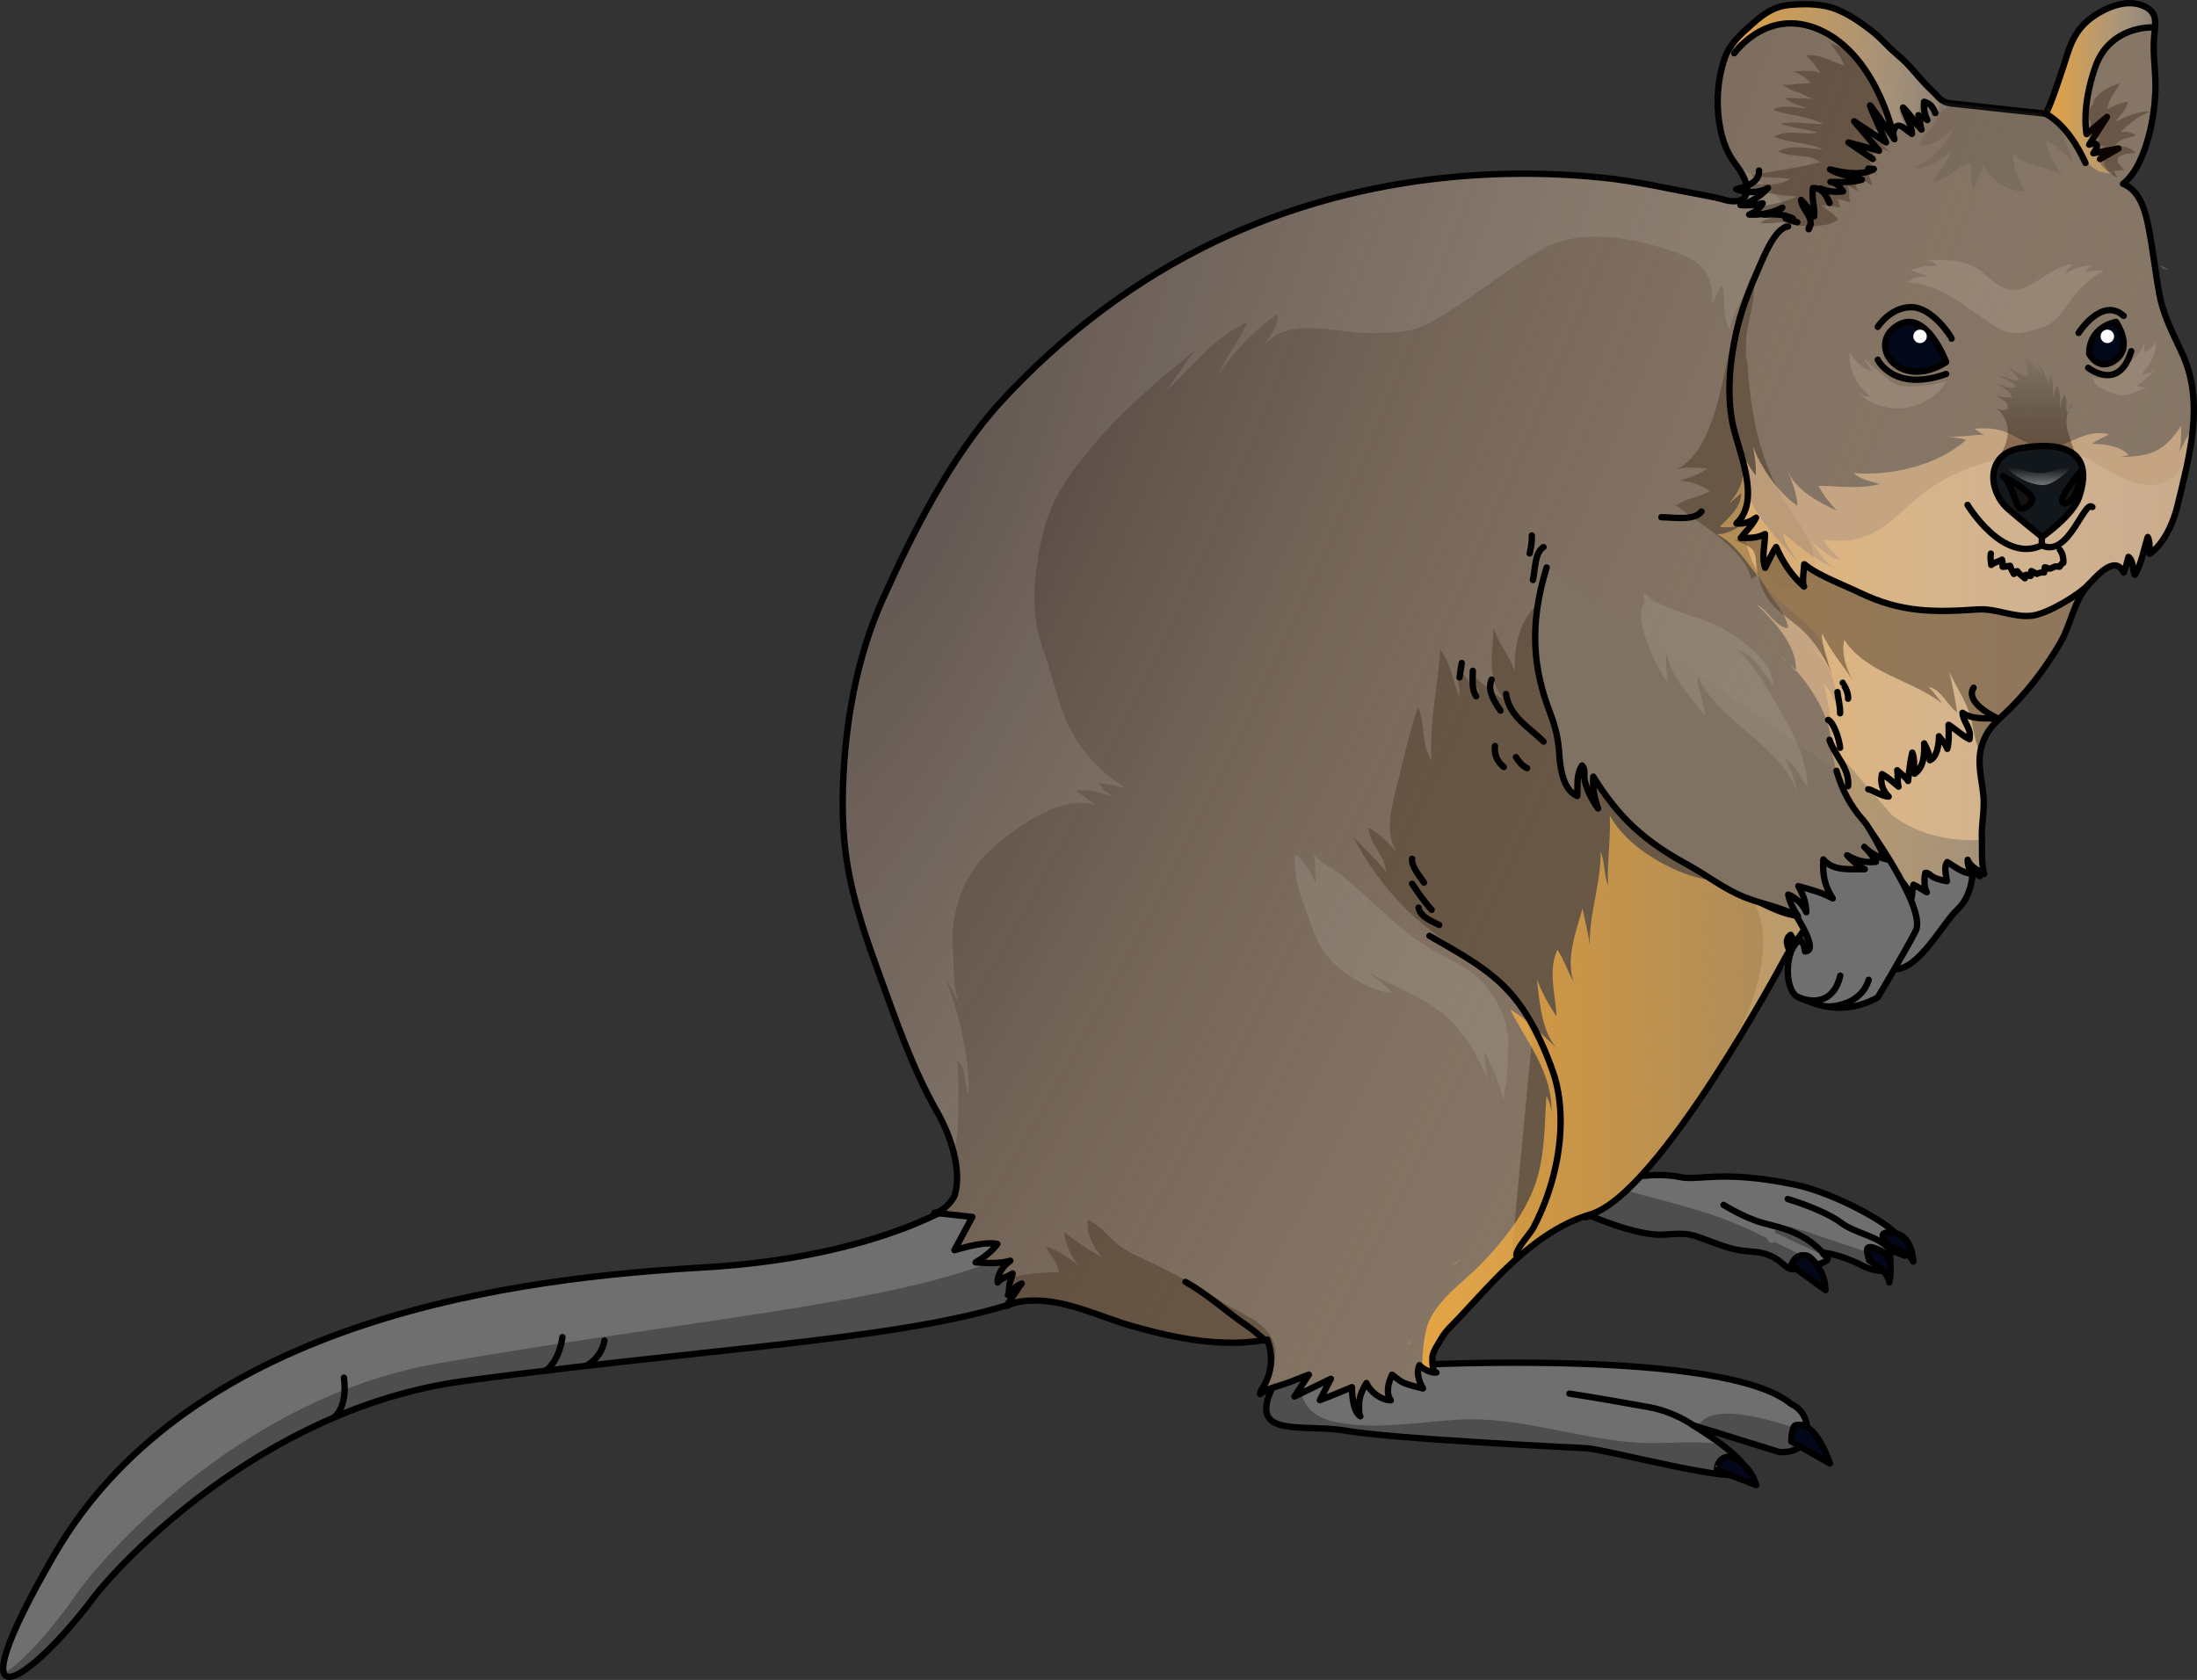 <?xml version="1.0" encoding="utf-8"?>
<!-- Generator: Adobe Illustrator 16.0.0, SVG Export Plug-In . SVG Version: 6.00 Build 0)  -->
<!DOCTYPE svg PUBLIC "-//W3C//DTD SVG 1.1//EN" "http://www.w3.org/Graphics/SVG/1.1/DTD/svg11.dtd">
<svg version="1.1" id="Layer_1" xmlns="http://www.w3.org/2000/svg" xmlns:xlink="http://www.w3.org/1999/xlink" x="0px" y="0px"
	 width="345.336px" height="264.108px" viewBox="0 0 345.336 264.108" enable-background="new 0 0 345.336 264.108"
	 xml:space="preserve">
<rect x="0" y="0" width="345.336" height="264.108" fill="#333333" stroke="none"/>
<g>
	<path fill="#6F6F6F" d="M151.313,188.612c0,0-12.698,9.033-40.698,10.641c-28,1.609-80.25,7.438-102.076,45.168
		c-16.608,28.711-3.924,20.207,6.201,6.691c3.158-4.215,25.831-29.615,58.125-33.988c45.75-6.197,81.498-6.844,96.124-16.678
		C161.615,190.112,151.313,188.612,151.313,188.612z"/>
	<path opacity="0.3" d="M163.5,194.553c-14.734,9.91-49.953,11.988-94.626,19.779c-32.104,5.596-53.797,31.84-56.792,36.172
		c-4.12,5.959-8.74,11.002-11.455,12.518c0.987,2.549,8.01-3.764,14.113-11.91c3.158-4.215,25.831-29.615,58.125-33.988
		c45.75-6.197,81.498-6.844,96.124-16.678C167.263,198.028,165.377,196.098,163.5,194.553z"/>
	<path fill="none" stroke="#000000" stroke-linecap="round" stroke-linejoin="round" stroke-miterlimit="10" d="M151.313,188.612
		c0,0-12.698,9.033-40.698,10.641c-28,1.609-80.25,7.438-102.076,45.168c-16.608,28.711-3.924,20.207,6.201,6.691
		c3.158-4.215,25.831-29.615,58.125-33.988c45.75-6.197,81.498-6.844,96.124-16.678
		C161.615,190.112,151.313,188.612,151.313,188.612z"/>
	<path fill="#7A6047" d="M310.083,121.98c0,0,0.84,15.547,1.141,15.745c0.301,0.201-1.141-0.602-1.141-0.602
		s-0.065,3.715-2.373,5.822c-2.309,2.108-6.055,9.537-9.954,9.436c-3.898-0.1-4.601-16.463-4.601-16.463
		S293.485,122.495,310.083,121.98z"/>
	<path fill="#6F6F6F" d="M310.083,121.98c0,0,0.84,15.547,1.141,15.745c0.301,0.201-1.141-0.602-1.141-0.602
		s-0.065,3.715-2.373,5.822c-2.309,2.108-6.055,9.537-9.954,9.436c-3.898-0.1-4.601-16.463-4.601-16.463
		S293.485,122.495,310.083,121.98z"/>
	<path fill="none" stroke="#000000" stroke-linecap="round" stroke-linejoin="round" stroke-miterlimit="10" d="M310.083,121.98
		c0,0,0.84,15.547,1.141,15.745c0.301,0.201-1.141-0.602-1.141-0.602s-0.065,3.715-2.373,5.822
		c-2.309,2.108-6.055,9.537-9.954,9.436c-3.898-0.1-4.601-16.463-4.601-16.463S293.485,122.495,310.083,121.98z"/>
	<path fill="#6F6F6F" d="M249.236,191.37c-4.972-2.719,8.674-6.27,8.8-6.406s3.251-0.512,6.111,0.092
		c2.859,0.602,6.625-1.205,18.099,1.205c5.967,1.252,12.342,4.596,15.186,7.15c2.625,2.359,1.948,3.99,1.948,3.99l-2.409-0.904
		c0,0,0.452,2.711,0,3.049c-0.452,0.336-2.108,0.566-4.668-0.789s-7.077-2.41-5.37-1.355c1.705,1.055-3.062,1.807-4.687,2.107
		s-1.838-1.355-4.397-2.258c-2.56-0.904-3.313,0-7.829-1.656s-4.217-1.807-8.433-1.506c-4.216,0.303-11.592-2.961-11.592-2.961
		L249.236,191.37z"/>
	<path fill="#6F6F6F" d="M249.236,191.37c-4.972-2.719,8.674-6.27,8.8-6.406s3.251-0.512,6.111,0.092
		c2.859,0.602,6.625-1.205,18.099,1.205c5.737,1.205,12.337,4.666,15.186,7.15s1.948,3.99,1.948,3.99l-2.409-0.904
		c0,0,0.452,2.711,0,3.049c-0.452,0.336-2.108,0.566-4.668-0.789s-7.077-2.41-5.37-1.355c1.705,1.055-3.062,1.807-4.687,2.107
		s-1.838-1.355-4.397-2.258c-2.56-0.904-3.313,0-7.829-1.656s-4.217-1.807-8.433-1.506c-4.216,0.303-11.592-2.961-11.592-2.961
		L249.236,191.37z"/>
	<path opacity="0.3" d="M287.472,194.833c-1.587-0.521-3.16-1.127-4.764-1.592c-1.129-0.326-3.787-1.146-3.716,0.535
		c1.142,0.539,2.283,1.084,3.43,1.629c1.131,0.541,2.857,1.299,4.795,2.242c-0.059-0.078-0.149-0.162-0.285-0.246
		c-1.707-1.055,2.811,0,5.37,1.355s4.216,1.125,4.668,0.789c0.19-0.143,0.22-0.707,0.19-1.311
		C293.985,196.969,290.728,195.901,287.472,194.833z"/>
	<path opacity="0.3" d="M278.964,195.249c-0.34,0.244-0.938,0.195-1.124-0.326c-0.033-0.092-0.059-0.18-0.086-0.266
		c-2.449-1.199-4.919-2.371-7.462-3.271c-5.533-1.957-11.28-3.189-16.897-4.869c-3.464,1.314-7.125,3.23-4.159,4.854l0.759-0.242
		c0,0,7.376,3.264,11.592,2.961c4.216-0.301,3.916-0.15,8.433,1.506s5.27,0.752,7.829,1.656c2.56,0.902,2.772,2.559,4.397,2.258
		c0.852-0.156,2.56-0.438,3.752-0.82c-1.408-0.729-2.834-1.42-4.267-2.098C280.808,196.153,279.887,195.702,278.964,195.249z"/>
	<path fill="none" stroke="#000000" stroke-linecap="round" stroke-linejoin="round" stroke-miterlimit="10" d="M249.236,191.37
		c-4.972-2.719,8.674-6.27,8.8-6.406s3.251-0.512,6.111,0.092c2.859,0.602,6.625-1.205,18.099,1.205
		c5.003,1.051,11.92,4.564,14.725,6.771c3.628,2.854,2.409,4.369,2.409,4.369l-2.409-0.904c0,0,0.452,2.711,0,3.049
		c-0.452,0.336-2.108,0.566-4.668-0.789s-7.077-2.41-5.37-1.355c1.705,1.055-3.062,1.807-4.687,2.107s-1.838-1.355-4.397-2.258
		c-2.56-0.904-3.313,0-7.829-1.656s-4.217-1.807-8.433-1.506c-4.216,0.303-11.592-2.961-11.592-2.961L249.236,191.37z"/>
	<path fill="none" stroke="#000000" stroke-linecap="round" stroke-linejoin="round" stroke-miterlimit="10" d="M270.922,189.422
		c0,0,3.312,2.068,6.173,2.842c2.86,0.771,6.573,1.373,9.837,5.137"/>
	<path fill="none" stroke="#000000" stroke-linecap="round" stroke-linejoin="round" stroke-miterlimit="10" d="M281.008,188.497
		c0,0,5.661,1.672,8.434,3.768c2.248,1.697,6.174,2.127,7.528,4.232"/>
	<path fill="#020719" stroke="#000000" stroke-linecap="round" stroke-linejoin="round" stroke-miterlimit="10" d="M284.044,197.401
		c0.627,0.146,2.888,2.402,2.888,5.422l-5.369-3.916C281.563,198.907,282.11,196.95,284.044,197.401z"/>
	<path fill="#020719" stroke="#000000" stroke-linecap="round" stroke-linejoin="round" stroke-miterlimit="10" d="M293.808,198.153
		c0,0,3.012,1.656,3.162,3.465c0,0,1.053-3.916-1.581-5.121C292.754,195.293,293.49,196.788,293.808,198.153z"/>
	<path fill="#020719" stroke="#000000" stroke-linecap="round" stroke-linejoin="round" stroke-miterlimit="10" d="M296.732,195.889
		c0,0,3.353,0.754,4.001,2.447c0,0-0.078-4.053-2.943-4.477S296.045,194.667,296.732,195.889z"/>
	<path fill="#6F6F6F" d="M222.532,214.584c0,0,48.745-2.578,59.031,6.154c0,0,2.76,1.053,2.458,4.518
		c-0.301,3.463-4.365,3.012-4.365,3.012l-13.552-4.217c0,0,9.486,5.721,8.13,7.527c-1.355,1.809-21.832-3.762-24.994-3.912
		c-3.161-0.152-30.563-1.506-37.49-2.713c-6.926-1.203-15.234,1.223-11.983-6.314C203.016,211.102,222.532,214.584,222.532,214.584z
		"/>
	<path fill="#6F6F6F" d="M222.532,214.584c0,0,48.745-2.578,59.031,6.154c0,0,2.76,1.053,2.458,4.518
		c-0.301,3.463-4.365,3.012-4.365,3.012l-13.552-4.217c0,0,9.486,5.721,8.13,7.527c-1.355,1.809-21.832-3.762-24.994-3.912
		c-3.161-0.152-30.563-1.506-37.49-2.713c-6.926-1.203-15.234,1.223-11.983-6.314C203.016,211.102,222.532,214.584,222.532,214.584z
		"/>
	<path opacity="0.3" d="M270.643,227.112c-4.368-0.779-8.652-0.037-13.113-0.303c-9.615-0.57-18.846-4.244-28.597-3.613
		c-6.069,0.395-12.532,1.563-18.579,0.441c-2.211-0.408-4.276-1.248-5.357-3.359c-0.834-1.625,0.303-3.098,1.63-4.15
		c-0.382-0.33-0.402-1.047,0.224-1.17c1.149-0.227,2.229-0.604,3.265-1.076c-4.56,0.32-8.952,1.523-10.349,4.758
		c-3.251,7.537,5.058,5.111,11.983,6.314c6.927,1.207,34.329,2.561,37.49,2.713c3.162,0.15,23.639,5.721,24.994,3.912
		C274.915,230.672,272.859,228.776,270.643,227.112z"/>
	<path opacity="0.3" d="M266.843,224.282l12.813,3.986c0,0,4.064,0.451,4.365-3.012c0.005-0.047,0.002-0.09,0.005-0.133
		C277.4,222.854,268.985,220.368,266.843,224.282z"/>
	<path fill="none" stroke="#000000" stroke-linecap="round" stroke-linejoin="round" stroke-miterlimit="10" d="M222.532,214.584
		c0,0,48.745-2.578,59.031,6.154c0,0,2.76,1.053,2.458,4.518c-0.301,3.463-4.365,3.012-4.365,3.012l-13.552-4.217
		c0,0,9.486,5.721,8.13,7.527c-1.355,1.809-21.832-3.762-24.994-3.912c-3.161-0.152-30.563-1.506-37.49-2.713
		c-6.926-1.203-15.234,1.223-11.983-6.314C203.016,211.102,222.532,214.584,222.532,214.584z"/>
	<path fill="#020719" stroke="#000000" stroke-linecap="round" stroke-linejoin="round" stroke-miterlimit="10" d="M281.563,226.612
		l6.072,3.463c0,0-2.118-6.803-5.39-6.023C281.612,224.202,281.563,226.612,281.563,226.612z"/>
	<path fill="none" stroke="#000000" stroke-linecap="round" stroke-linejoin="round" stroke-miterlimit="10" d="M246.689,219.092
		c4.032,0.621,8.122,1.346,12.338,2.098c4.216,0.754,7.077,2.861,7.077,2.861"/>
	<g>
		<path fill="#807263" d="M342.287,54.026c-1.22-2.575-2.375-5.028-2.897-7.931c-0.605-3.354-0.976-6.745-1.616-10.094
			c-0.489-2.554-1.28-6.018-4.064-7.096c2.214-1.735,3.387-5.068,4.078-7.651c0.592-2.215,0.893-4.502,1.006-6.789
			c0.145-2.921-0.473-5.919-0.182-8.806c0.222-2.198,0.596-3.889-1.959-4.839c-2.483-0.923-5.511,0.299-7.558,1.719
			c-2.276,1.579-3.353,3.448-4.159,6.041c-0.215,0.688-2.97,9.338-3.473,9.283c-4.922-0.534-9.846-1.048-14.765-1.602
			c-1.656-0.187-1.928-1.01-3.093-2.081c-1.368-1.257-2.531-2.783-3.815-4.139c-0.83-0.875-1.787-1.59-2.653-2.424
			c-0.834-0.802-1.591-1.661-2.488-2.394c-1.92-1.565-4.42-3.328-6.814-4.047c-2.054-0.616-4.411-0.584-6.53-0.401
			c-2.375,0.205-4.032,1.353-5.774,2.896c-1.875,1.66-3.713,3.236-4.516,5.702c-1.021,3.137-1.274,6.538-0.788,9.798
			c0.347,2.326,1.028,4.622,2.472,6.494c0.936,1.213,2.787,3.973,1.427,5.463c-0.66,0.724-2.177,0.54-2.997,0.307
			c-1.152-0.328-2.19-0.541-3.382-0.759c-5.317-0.971-10.479-2.199-15.881-2.744c-9.056-0.912-18.221-0.832-27.253,0.299
			c-11.537,1.443-22.85,4.642-33.357,9.633c-12.859,6.106-24.326,14.845-33.942,25.316c-7.766,8.456-13.884,20.599-18.577,31.057
			c-4.125,9.19-5.916,19.528-6.238,29.555c-0.098,3.027-0.027,6.062,0.286,9.075c0.697,6.722,2.798,13.126,5.108,19.443
			c2.778,7.598,5.375,15.412,9.397,22.465c1.998,3.504,3.948,8.93,2.821,12.994c-0.259,0.936-2.031,2.887-3.242,2.887l5.964,0.66
			l-2.811,5.219c1.847-0.494,4.71-1.365,6.752-0.969c-0.857,1.182-2.179,2.152-3.419,2.896c1.814,0.113,3.717,0.238,5.458-0.26
			c-1.085,0.764-2.019,1.998-1.997,3.422c0.641-0.775,1.542-0.914,2.355-1.418c-0.083,0.498-0.301,0.971-0.444,1.457
			c-0.146,0.502-0.066,1.512-0.3,1.91c0.398-0.678,1.422-1.479,2.171-1.783c-0.314,0.34-0.645,0.91-0.928,1.342
			c-0.471,0.719-1.03,1.42-1.427,2.182c1.179-0.709,3.107-0.865,4.436-0.859c5.346,0.025,10.346,2.629,15.407,4.057
			c6.721,1.896,14.146,3.412,21.115,2.076c0.885,2.369,0.774,4.885-0.446,7.145c-0.226,0.416-0.69,0.943-0.69,1.424
			c1.351-1.008,3-1.232,4.553-1.836c1.037-0.404,2.075-0.809,3.112-1.211l-2.259,3.438l5.722-2.785l-1.731,3.354
			c0,0,2.136-0.785,5.045-2.041c0.011,1.15,0.161,3.84,1.32,4.574c-0.273-0.174-0.199-2.051-0.169-2.322
			c0.113-1.037,0.583-2.029,1.132-2.9c0.6,1.412,2.266,2.66,3.823,2.721c-0.838-1.223-0.353-2.809,0.203-4.033
			c0.702,0.516,1.211,1.063,2.064,1.373c0.896,0.328,1.885,0.578,2.795,0.787c-0.599-1.074-1.104-2.416-0.559-3.656
			c0.559,0.615,1.822,1.264,2.671,1.156c-0.73,0.092-0.678-2.34-0.595-2.686c0.226-0.934,0.832-1.699,1.285-2.527
			c0.727-1.328,1.884-2.313,2.911-3.41c2.438-2.602,4.796-5.279,7.373-7.748c3.793-3.635,8.13-6.977,13.235-8.488
			c10.841-3.211,30.514-40.15,30.514-40.152c0.881-1.654,2.102-3.203,3.188-4.723c1.178-1.646,2.396-3.265,3.656-4.851
			c0.684-0.86,1.366-1.978,2.21-2.682c0.595-0.496,1.239-1.164,1.88-1.622c0.653-0.469,1.392-0.731,2.185-0.83
			c1.159-0.145,2.282,0.255,3.285,0.818c1.543,0.866,3.135,2.666,3.513,4.445c0.215-0.712,0.118-1.534,0.347-2.243
			c0.682,0.322,1.433,0.809,2.102,1.193c-0.46-0.653-0.441-2.296-0.236-3.055c0.441-0.077,0.929,0.54,1.335,0.726
			c0.634,0.288,1.379,0.46,2.046,0.592c-0.086-0.859-0.531-2.275,0.072-3.003c1.185,0.696,2.177,1.574,3.596,1.808
			c-0.118-0.726-0.433-1.432-0.394-2.179c0.358,1.057,1.696,1.738,2.59,2.242c-0.5-1.877-0.276-3.722-0.359-5.627
			c-0.094-2.146,0.425-4.264,0.262-6.412c-0.217-2.859-1.16-5.516-0.217-8.339c0.683-2.044,1.662-3.08,3.134-4.436
			c3.624-3.338,6.722-7.329,9.178-11.595c1.736-3.016,2.071-6.598,4.529-9.217c1.491-1.589,4.127-4.5,5.401-1.747
			c0.348-0.846,0.539-1.669,0.745-2.485c0.82,0.556,0.608,2.031,1.01,2.827c1.105-1.895,1.38-3.947,2.032-5.944
			c0.406,0.797,0.231,1.755,0.293,2.636c2.282-1.536,3.763-5.004,4.357-7.474c1.941-8.062,4.317-16.35,0.74-24.073
			C342.754,55.011,342.519,54.516,342.287,54.026z"/>
		
			<radialGradient id="SVGID_1_" cx="146.004" cy="80.477" r="216.726" gradientTransform="matrix(0.906 0.424 -1.695 3.623 150.154 -272.97)" gradientUnits="userSpaceOnUse">
			<stop  offset="0.01" style="stop-color:#534741"/>
			<stop  offset="0.082" style="stop-color:#5B4E46;stop-opacity:0.928"/>
			<stop  offset="0.485" style="stop-color:#837161;stop-opacity:0.52"/>
			<stop  offset="0.805" style="stop-color:#9C8672;stop-opacity:0.197"/>
			<stop  offset="1" style="stop-color:#A58E78;stop-opacity:0"/>
		</radialGradient>
		<path fill="url(#SVGID_1_)" d="M342.287,54.026c-1.22-2.575-2.375-5.028-2.897-7.931c-0.605-3.354-0.976-6.745-1.616-10.094
			c-0.489-2.554-1.28-6.018-4.064-7.096c2.214-1.735,3.387-5.068,4.078-7.651c0.592-2.215,0.893-4.502,1.006-6.789
			c0.145-2.921-0.473-5.919-0.182-8.806c0.222-2.198,0.596-3.889-1.959-4.839c-2.483-0.923-5.511,0.299-7.558,1.719
			c-2.276,1.579-3.353,3.448-4.159,6.041c-0.215,0.688-2.97,9.338-3.473,9.283c-4.922-0.534-9.846-1.048-14.765-1.602
			c-1.656-0.187-1.928-1.01-3.093-2.081c-1.368-1.257-2.531-2.783-3.815-4.139c-0.83-0.875-1.787-1.59-2.653-2.424
			c-0.834-0.802-1.591-1.661-2.488-2.394c-1.92-1.565-4.42-3.328-6.814-4.047c-2.054-0.616-4.411-0.584-6.53-0.401
			c-2.375,0.205-4.032,1.353-5.774,2.896c-1.875,1.66-3.713,3.236-4.516,5.702c-1.021,3.137-1.274,6.538-0.788,9.798
			c0.347,2.326,1.028,4.622,2.472,6.494c0.936,1.213,2.787,3.973,1.427,5.463c-0.66,0.724-2.177,0.54-2.997,0.307
			c-1.152-0.328-2.19-0.541-3.382-0.759c-5.317-0.971-10.479-2.199-15.881-2.744c-9.056-0.912-18.221-0.832-27.253,0.299
			c-11.537,1.443-22.85,4.642-33.357,9.633c-12.859,6.106-24.326,14.845-33.942,25.316c-7.766,8.456-13.884,20.599-18.577,31.057
			c-4.125,9.19-5.916,19.528-6.238,29.555c-0.098,3.027-0.027,6.062,0.286,9.075c0.697,6.722,2.798,13.126,5.108,19.443
			c2.778,7.598,5.375,15.412,9.397,22.465c1.998,3.504,3.948,8.93,2.821,12.994c-0.259,0.936-2.031,2.887-3.242,2.887l5.964,0.66
			l-2.811,5.219c1.847-0.494,4.71-1.365,6.752-0.969c-0.857,1.182-2.179,2.152-3.419,2.896c1.814,0.113,3.717,0.238,5.458-0.26
			c-1.085,0.764-2.019,1.998-1.997,3.422c0.641-0.775,1.542-0.914,2.355-1.418c-0.083,0.498-0.301,0.971-0.444,1.457
			c-0.146,0.502-0.066,1.512-0.3,1.91c0.398-0.678,1.422-1.479,2.171-1.783c-0.314,0.34-0.645,0.91-0.928,1.342
			c-0.471,0.719-1.03,1.42-1.427,2.182c1.179-0.709,3.107-0.865,4.436-0.859c5.346,0.025,10.346,2.629,15.407,4.057
			c6.721,1.896,14.146,3.412,21.115,2.076c0.885,2.369,0.774,4.885-0.446,7.145c-0.226,0.416-0.69,0.943-0.69,1.424
			c1.351-1.008,3-1.232,4.553-1.836c1.037-0.404,2.075-0.809,3.112-1.211l-2.259,3.438l5.722-2.785l-1.731,3.354
			c0,0,2.136-0.785,5.045-2.041c0.011,1.15,0.161,3.84,1.32,4.574c-0.273-0.174-0.199-2.051-0.169-2.322
			c0.113-1.037,0.583-2.029,1.132-2.9c0.6,1.412,2.266,2.66,3.823,2.721c-0.838-1.223-0.353-2.809,0.203-4.033
			c0.702,0.516,1.211,1.063,2.064,1.373c0.896,0.328,1.885,0.578,2.795,0.787c-0.599-1.074-1.104-2.416-0.559-3.656
			c0.559,0.615,1.822,1.264,2.671,1.156c-0.73,0.092-0.678-2.34-0.595-2.686c0.226-0.934,0.832-1.699,1.285-2.527
			c0.727-1.328,1.884-2.313,2.911-3.41c2.438-2.602,4.796-5.279,7.373-7.748c3.793-3.635,8.13-6.977,13.235-8.488
			c10.841-3.211,30.514-40.15,30.514-40.152c0.881-1.654,2.102-3.203,3.188-4.723c1.178-1.646,2.396-3.265,3.656-4.851
			c0.684-0.86,1.366-1.978,2.21-2.682c0.595-0.496,1.239-1.164,1.88-1.622c0.653-0.469,1.392-0.731,2.185-0.83
			c1.159-0.145,2.282,0.255,3.285,0.818c1.543,0.866,3.135,2.666,3.513,4.445c0.215-0.712,0.118-1.534,0.347-2.243
			c0.682,0.322,1.433,0.809,2.102,1.193c-0.46-0.653-0.441-2.296-0.236-3.055c0.441-0.077,0.929,0.54,1.335,0.726
			c0.634,0.288,1.379,0.46,2.046,0.592c-0.086-0.859-0.531-2.275,0.072-3.003c1.185,0.696,2.177,1.574,3.596,1.808
			c-0.118-0.726-0.433-1.432-0.394-2.179c0.358,1.057,1.696,1.738,2.59,2.242c-0.5-1.877-0.276-3.722-0.359-5.627
			c-0.094-2.146,0.425-4.264,0.262-6.412c-0.217-2.859-1.16-5.516-0.217-8.339c0.683-2.044,1.662-3.08,3.134-4.436
			c3.624-3.338,6.722-7.329,9.178-11.595c1.736-3.016,2.071-6.598,4.529-9.217c1.491-1.589,4.127-4.5,5.401-1.747
			c0.348-0.846,0.539-1.669,0.745-2.485c0.82,0.556,0.608,2.031,1.01,2.827c1.105-1.895,1.38-3.947,2.032-5.944
			c0.406,0.797,0.231,1.755,0.293,2.636c2.282-1.536,3.763-5.004,4.357-7.474c1.941-8.062,4.317-16.35,0.74-24.073
			C342.754,55.011,342.519,54.516,342.287,54.026z"/>
		<path opacity="0.1" fill="#FFFFFF" d="M235.827,158.618c0.957,2.053,1.46,4.283,1.222,6.537c-0.162,1.527-0.068,3.053-0.221,4.582
			c-0.091,0.918-0.724,2.643-0.17,3.494c-0.707-1.088-1.083-3.205-1.742-4.605c-0.47-0.996-1.235-2.576-1.523-3.334
			c-0.121,1.453,0.237,3.045,0.505,4.455c-2.022-4.658-4.574-9.023-9.067-11.791c-3.849-2.371-8.16-3.939-11.97-6.432
			c2.122,1.111,4.316,2.92,6.022,4.553c-2.833-0.068-6.49-2.277-8.593-4.084c-2.642-2.27-3.49-4.556-4.615-7.721
			c-1.114-3.134-2.481-6.487-2.073-9.884c1.234,0.567,2.778,3.299,3.277,4.705c-0.325-1.615,0.071-3.695-0.518-5.154
			c0.574,1.422,2.636,2.225,3.794,3.113c5.016,3.846,9.63,9.25,15.116,12.333c2.73,1.533,6.241,3.074,8.249,5.568
			C234.423,156.077,235.216,157.311,235.827,158.618z"/>
		<path opacity="0.5" fill="#4F3C29" d="M275.277,91.034c-0.991-4.671-8.251-8.798-11.827-11.565c1.56-1.117,3.647-1.3,5.308-2.26
			c-1.283-0.956-3.22-1.591-4.84-1.664c1.44-0.289,3.352-1.078,4.458-1.905c-1.452-0.092-3.396-0.272-4.711,0.092
			c5.131-2.766,6.521-11.223,7.684-16.333c1.029-4.527,1.743-8.41,4.309-12.216c0.175,2.551-1.074,5.505-1.193,8.174
			c-0.121,2.697,0.125,5.469-0.096,8.141c-0.384-1.523-0.417-3.82,0.215-5.276c0.543,7.875,1.564,15.108,5.656,22.069
			c1.791,3.047,4.849,6.464,4.945,10.161c0.116,4.461-6.825,5.771-7.54,1.076"/>
		<path opacity="0.5" fill="#4F3C29" d="M270.829,138.149c-4.094-1.303-6.969-3.386-10.256-5.994
			c-6.687-5.304-11.857-11.11-14.257-19.491c-0.023,1.928,0.27,3.824,0.469,5.659c-4.782-6.195-4.043-16.265-4.506-23.71
			c-3.51,2.433-4.253,6.953-4.188,10.918c-0.748-2.434-2.664-4.365-3.275-6.862c-0.231,3.697-1.182,8.4,1.688,11.336
			c-1.913-1.025-3.534-2.659-5.15-3.891c0.293,1.005,0.772,2.022,1.193,2.966c-1.318-1.186-2.376-2.913-3.417-4.416
			c-0.237,1.637,0.412,3.479,0.267,4.922c-0.911-2.227-1.438-5.611-3.023-7.417c-0.345,5.832-1.808,11.592-1.345,17.349
			c-1.755-2.465-0.907-5.791-2.144-8.36c-1.314,3.93-2.284,8.092-3.25,12.119c-0.796,3.319-2.29,8.112,0.225,10.978
			c-1.282-1.467-3.073-3.268-4.747-4.14c0.092,2.509,2.625,4.474,2.733,6.903c-1.585-1.928-3.455-3.702-5.173-5.459
			c3.699,6.854,8.083,12.048,14.719,16.535c3.416,2.31,6.076,4.427,8.743,7.501c1.1,1.266,2.891,2.52,3.644,3.992
			c0.563,1.104,0.553,2.561,1.051,3.508l-3.377,35.664c3.629-3.379,7.743-6.422,12.543-7.844
			c5.294-1.568,12.689-11.178,18.876-20.602c1.881-3.895,4.338-7.518,5.97-11.537C277.597,151.987,279.468,140.899,270.829,138.149z
			"/>
		<path opacity="0.5" fill="#4F3C29" d="M192.523,204.92c-3.321-2.133-6.505-3.885-9.984-5.67c-1.928-0.988-4.069-1.805-5.924-2.963
			c-2.014-1.256-3.483-3.6-5.628-4.533c-0.313,2.012,0.937,4.547,2.258,5.928c-2.091-1.207-4.196-2.547-6.046-4.035
			c0.38,1.969,0.939,3.584,2.25,5.219c-1.412-1.008-3.406-2.549-5.095-2.83c0.674,1.166,1.967,2.551,2.068,3.941
			c-2.231,0.115-5.062,0.127-7.438,0.902c-0.088,0.262-0.184,0.521-0.261,0.785c-0.146,0.502-0.066,1.512-0.3,1.91
			c0.398-0.678,1.422-1.479,2.171-1.783c-0.314,0.34-0.645,0.91-0.928,1.342c-0.471,0.719-1.03,1.42-1.427,2.182
			c1.179-0.709,3.107-0.865,4.436-0.859c5.346,0.025,10.346,2.629,15.407,4.057c6.721,1.896,14.146,3.412,21.115,2.076
			c0.885,2.369,0.774,4.885-0.446,7.145c-0.226,0.416-0.69,0.943-0.69,1.424c0.213-0.16,0.436-0.293,0.662-0.418
			c0.047-0.098,0.104-0.186,0.15-0.285c1.006-2.176,2.12-5.023,1.349-7.326C199.114,207.815,195.19,206.633,192.523,204.92z"/>
		<path opacity="0.1" fill="#FFFFFF" d="M272.769,25.762c0.954,1.255,2.682,3.913,1.354,5.367c-0.66,0.724-2.177,0.54-2.997,0.307
			c-1.152-0.328-2.19-0.541-3.382-0.759c-5.317-0.971-10.479-2.199-15.881-2.744c-9.056-0.912-18.221-0.832-27.253,0.299
			c-11.537,1.443-22.85,4.642-33.357,9.633c-12.859,6.106-24.326,14.845-33.942,25.316c-7.766,8.456-13.884,20.599-18.577,31.057
			c-4.125,9.19-5.916,19.528-6.238,29.555c-0.098,3.027-0.027,6.062,0.286,9.075c0.697,6.722,2.798,13.126,5.108,19.443
			c2.778,7.598,5.375,15.412,9.397,22.465c1.033,1.811,2.048,4.135,2.637,6.52c0.357-1.75,0.678-3.521,0.694-5.406
			c0.025-3.047,0.158-6.232-0.189-9.201c1.524,1.186,1.054,3.766,1.814,5.441c0.234-6.559-1.806-13.834-4.177-19.91
			c0.638,1.969,1.875,3.922,2.73,5.672c-0.99-2.025-0.841-6.373-1.017-8.76c-0.219-2.972,0.19-5.753,1.25-8.557
			c1.747-4.625,4.624-7.325,8.525-10.083c3.512-2.482,8.288-5.212,12.653-3.959c-0.995-0.828-2.104-1.351-3.083-2.229
			c2.013-0.348,3.964,0.435,5.853,0.904c-0.88-0.472-1.744-1.191-2.211-2.05c1.416-0.06,2.655,0.504,4.055,0.661
			c-4.233-2.594-7.757-6.653-9.559-11.361c-1.281-3.349-2.041-6.91-3.278-10.269c-2.169-5.889-1.456-12.065-0.123-18.05
			c1.388-6.229,4.999-10.662,9.145-15.47c2.652-3.076,5.699-5.812,8.712-8.522c1.976-1.776,4.35-3.441,6.362-5.329
			c-1.766,2.165-3.226,4.578-4.903,6.751c4.178-3.706,7.638-8.699,12.96-10.938c-1.353,2.769-3.216,5.271-4.525,8.108
			c2.126-3.174,5.914-7.316,9.211-9.302c0.311,1.729-1.683,4.101-2.662,5.437c3.975-5.425,11.391-2.51,16.818-2.517
			c3.507-0.004,6.74,0.113,9.911-1.659c6.322-3.535,11.697-8.383,18.125-11.801c5.903-3.14,14.493-1.346,20.582,0.842
			c4.211,1.514,5.631,3.524,5.531,7.99c0.53-0.816,0.892-2.011,1.51-2.902c0.789,2.198-0.139,5.385,1.491,7.223
			c-0.796-0.897,2.148-5.682,2.428-6.82c1.164-4.75,9.024-10.41,4.518-14.611C277.304,28.967,275.125,27.279,272.769,25.762z"/>
		<path opacity="0.3" fill="#270F00" d="M295.887,17.514c-0.143-0.656-0.316-1.307-0.468-1.859c-0.914-3.332-3.122-6.626-6.19-8.313
			c-0.341-0.187-1.424-0.382-1.63-0.634c0.875,1.072,1.796,2.225,2.264,3.543c-1.92-0.463-3.881-1.878-6.005-1.524
			c0.846,0.684,1.812,1.916,2.303,2.824c-0.831-0.65-3.215-0.348-4.237-0.325c0.936,0.391,2.103,0.982,2.629,1.85
			c-1.465-0.012-2.915,0.3-4.396,0.275c0.843,0.433,1.41,0.88,2.327,1.104c0.702,0.172,1.97,1.074,2.582,1.055
			c-1.469,0.046-3.003-0.128-4.475-0.118c0.765,0.887,2.279,1.098,3.421,1.653c-1.724-0.119-4.119-0.651-5.338,0.245
			c2.57,0.892,5.562,0.931,7.912,2.222c-2.167,0.047-4.674-0.541-6.748-0.064c1.883,0.64,3.931,0.858,5.851,1.356
			c-1.999,0.534-4.743-0.563-6.879,0.697c2.444,0.991,5.395,0.876,7.805,2.017c-2.186-0.154-5.135-0.869-7.082,0.277
			c1.663,1.023,5.304,0.35,6.521,1.722c-3.577,0.936-7.633,1.391-10.954,2.128c2.058,0.294,4.226,0.217,6.295,0.456
			c-2.29,1.628-5.772,0.39-8.174,0.945c2.851,1.136,6.184,1.658,9.216,1.84c-2.135,1.149-5.173,1.268-7.556,2.258
			c2.234,0.083,4.562,0.122,6.75,0.413c-1.612,0.41-3.594,0.507-5.035,1.487c2.923,0.309,5.726-0.847,8.592-0.461
			c-1.622-0.18-3.182,0.156-4.738,0.416c1.742,0.677,7.076,0.947,8.491-0.527c-0.676-0.829-1.854-1.557-2.617-2.181
			c0.987,0.013,2,0.135,2.927,0.351c-0.198-0.487-0.132-0.907-0.458-1.424c0.498,0.248,1.416,0.275,2.01,0.617
			c-0.156-0.85-0.085-1.903-0.369-2.672c0.475,0.32,1.233,0.588,1.674,0.94c-0.326-0.515-0.604-1.766-1.015-2.404
			c1.17,0.158,2.251,0.761,3.169,1.556c-0.19-1.04-0.742-2.13-0.956-3.194c0.596,0.662,1.343,1.098,1.955,1.724
			c-0.688-0.904-1.431-2.069-1.578-3.271c1,0.315,1.811,1.229,2.544,2.123c-0.769-1.025-1.922-1.885-1.87-3.28
			c1.338-0.136,2.748,0.238,3.477,1.308c-0.482-0.708-1.464-1.232-2.003-1.988c-0.546-0.767-1.061-1.641-1.354-2.534
			c0.107,0.326,1.182,0.535,1.461,0.328c0.331-0.245,0.25-0.764,0.229-1.113C296.135,18.793,296.026,18.151,295.887,17.514z"/>
		<linearGradient id="SVGID_2_" gradientUnits="userSpaceOnUse" x1="270.857" y1="10.886" x2="307.543" y2="10.886">
			<stop  offset="0" style="stop-color:#FBB03B"/>
			<stop  offset="0.12" style="stop-color:#FBB240;stop-opacity:0.89"/>
			<stop  offset="0.263" style="stop-color:#FBB84F;stop-opacity:0.759"/>
			<stop  offset="0.418" style="stop-color:#FCC267;stop-opacity:0.617"/>
			<stop  offset="0.582" style="stop-color:#FDCF88;stop-opacity:0.467"/>
			<stop  offset="0.752" style="stop-color:#FDE1B4;stop-opacity:0.311"/>
			<stop  offset="0.925" style="stop-color:#FFF6E8;stop-opacity:0.152"/>
			<stop  offset="0.995" style="stop-color:#FFFFFF;stop-opacity:0.088"/>
		</linearGradient>
		<path opacity="0.8" fill="url(#SVGID_2_)" d="M303.605,14.181c-1.368-1.257-2.531-2.783-3.815-4.139
			c-0.83-0.875-1.787-1.59-2.653-2.424c-0.834-0.802-1.591-1.661-2.488-2.394c-1.92-1.565-4.42-3.328-6.814-4.047
			c-2.054-0.616-4.411-0.584-6.53-0.401c-2.375,0.205-4.032,1.353-5.774,2.896c-1.875,1.66-3.713,3.236-4.516,5.702
			c-0.058,0.176-0.104,0.356-0.156,0.534c0.634-1.242,1.373-2.403,2.587-3.219c2.038-1.368,4.293-1.946,6.614-2.504
			c1.56-0.375,3.161-0.483,4.715,0.061c0.974,0.341,1.829,0.954,2.754,1.409c0.906,0.444,1.888,0.713,2.613,1.447
			c1.838,1.858,3.028,4.004,4.472,6.184c0.701,1.059,1.354,2.174,1.814,3.368c0.494,1.281,0.735,2.723,1.254,3.971
			c0.535-0.577,2.161,0.152,2.659,0.485c-0.759-1.228-1.775-2.636-1.787-4.154c0.335,0.42,0.559,1.006,0.892,1.463
			c0.51,0.701,1.131,1.313,1.692,1.967c-0.343-0.452-0.97-1.752-0.493-2.216c0.244,0.582,1.043,1.168,1.639,1.257
			c-0.196-0.763-0.696-1.104-0.587-2.049c0.043-0.372,0.229-1.751,0.654-1.804c0.353-0.044,1.616,1.179,1.877,1.398
			c0.47,0.396,0.665,0.76,1.129,0.528c0.243-0.12,0.519-0.556,0.801-0.725c0.47-0.281,0.844-0.417,1.388-0.422
			c-0.282-0.031-0.564-0.062-0.846-0.093C305.042,16.076,304.77,15.252,303.605,14.181z"/>
		<linearGradient id="SVGID_3_" gradientUnits="userSpaceOnUse" x1="321.706" y1="13.871" x2="338.768" y2="13.871">
			<stop  offset="0" style="stop-color:#FBB03B"/>
			<stop  offset="0.12" style="stop-color:#FBB240;stop-opacity:0.89"/>
			<stop  offset="0.263" style="stop-color:#FBB84F;stop-opacity:0.759"/>
			<stop  offset="0.418" style="stop-color:#FCC267;stop-opacity:0.617"/>
			<stop  offset="0.582" style="stop-color:#FDCF88;stop-opacity:0.467"/>
			<stop  offset="0.752" style="stop-color:#FDE1B4;stop-opacity:0.311"/>
			<stop  offset="0.925" style="stop-color:#FFF6E8;stop-opacity:0.152"/>
			<stop  offset="0.995" style="stop-color:#FFFFFF;stop-opacity:0.088"/>
		</linearGradient>
		<path opacity="0.8" fill="url(#SVGID_3_)" d="M335.881,4.899c0.983-0.244,1.96-0.494,2.878-0.847
			c0.068-1.419-0.218-2.528-2.107-3.231c-2.483-0.923-5.511,0.299-7.558,1.719c-2.276,1.579-3.353,3.448-4.159,6.041
			c-0.191,0.613-2.395,7.529-3.229,8.996c1.835,1.064,3.391,3.482,4.331,4.864c1.568,2.305,2.591,4.938,5.835,4.795
			c-1.346-1.108-1.537-2.064-0.455-3.4c-0.635-0.056-1.215,0.414-1.78,0.543c0.009-0.369,0.081-0.784,0.191-1.118
			c-0.15,0.096-0.469,0.177-0.646,0.317c0.086-0.204,0.068-0.531,0.193-0.772c-0.221,0.088-0.535,0.054-0.77,0.199
			c0.072-1.334,1.441-3.341,2.259-4.415c-1.001,0.745-1.653,1.826-2.508,2.592c-1.942-4.098,0.282-9.184,2.548-12.71
			C332.114,6.588,333.734,5.432,335.881,4.899z"/>
		<g opacity="0.7">
			<g>
				<path fill="#EBD0A0" d="M281.083,104.155c0.424,0.433,0.826,0.911,1.202,1.369c0.004-0.048,0-0.097,0.003-0.146
					C281.886,104.936,281.483,104.525,281.083,104.155z"/>
				<path fill="#EBD0A0" d="M281.083,104.155c-0.391-0.398-0.8-0.76-1.229-1.023C280.253,103.421,280.667,103.77,281.083,104.155z"
					/>
				<g>
					<path fill="#DFB88E" d="M276.167,95.077c2.576,2.448,6.339,6.45,6.121,10.302c2.909,3.207,5.637,8.085,5.541,11.715l9.5,11
						c4.097,3.154,9.096,4.218,14.2,3.955c-0.002-0.092-0.003-0.184-0.007-0.275c-0.094-2.146,0.425-4.264,0.262-6.412
						c-0.217-2.859-1.16-5.516-0.217-8.339c0.683-2.044,1.662-3.08,3.134-4.436c3.624-3.338,6.722-7.329,9.178-11.595
						c1.736-3.016,2.071-6.598,4.529-9.217c1.491-1.589,4.127-4.5,5.401-1.747c0.348-0.846,0.539-1.669,0.745-2.485
						c0.82,0.556,0.608,2.031,1.01,2.827c1.105-1.895,1.38-3.947,2.032-5.944c0.406,0.797,0.231,1.755,0.293,2.636
						c2.282-1.536,3.763-5.004,4.357-7.474c0.971-4.032,2.051-8.12,2.439-12.167c-0.911,1.035-1.51,2.537-2.125,3.598
						c0.348-1.327,0.253-2.696,0.279-4.092c-2.734,4.179-4.877,4.854-9.64,4.911c0.461-0.049,0.859-0.197,1.358-0.294
						c-1.063-1.387-3.974-1.801-5.705-1.75c0.696-0.61,1.765-1,2.644-1.512c-3.967-1.028-6.46,2.276-10.175,2.067
						c-1.727-0.098-3.244-1.031-4.75-1.824c-2.153-1.134-3.739-1.313-6.236-1.131c0.622,0.4,0.908,0.765,1.668,0.948
						c-2.044,0.009-4.096,0.452-6.101,0.251c1.089,0.147,2.111,0.257,3.155,0.563c-4.573,4.07-11.737,5.662-17.667,5.231
						c1.101,0.988,2.716,1.314,4.117,1.705c-3.416,0.88-6.321,0.291-9.667,0.289c0.79,1.505,1.716,2.659,2.897,3.936
						c-2.986-1.493-6.488-3.155-7.81-6.473c0.686,1.607,1.561,3.918,1.609,5.671c-2.911-1.936-5.824-6.047-6.978-9.365
						c0.226,1.525,0.541,3.021,0.41,4.574c-0.713-0.841-1.625-2.408-1.857-3.115c-0.23,2.511,0.521,5.02,0.419,7.589
						c-0.08,2.018-0.565,4.309-0.057,6.3c0.645,2.527,1.967,4.925,3.252,7.178c1.102,1.931,3.024,3.773,3.345,6.03
						C279.396,98.925,277.774,95.782,276.167,95.077z"/>
				</g>
			</g>
		</g>
		<linearGradient id="SVGID_4_" gradientUnits="userSpaceOnUse" x1="223.561" y1="143.291" x2="343.986" y2="143.291">
			<stop  offset="0" style="stop-color:#FBB03B"/>
			<stop  offset="0.12" style="stop-color:#FBB240;stop-opacity:0.89"/>
			<stop  offset="0.263" style="stop-color:#FBB84F;stop-opacity:0.759"/>
			<stop  offset="0.418" style="stop-color:#FCC267;stop-opacity:0.617"/>
			<stop  offset="0.582" style="stop-color:#FDCF88;stop-opacity:0.467"/>
			<stop  offset="0.752" style="stop-color:#FDE1B4;stop-opacity:0.311"/>
			<stop  offset="0.925" style="stop-color:#FFF6E8;stop-opacity:0.152"/>
			<stop  offset="0.995" style="stop-color:#FFFFFF;stop-opacity:0.088"/>
		</linearGradient>
		<path opacity="0.8" fill="url(#SVGID_4_)" d="M333.809,90.028c0.348-0.846,0.539-1.669,0.745-2.485
			c0.82,0.556,0.608,2.031,1.01,2.827c1.105-1.895,1.38-3.947,2.032-5.944c0.406,0.797,0.231,1.755,0.293,2.636
			c2.282-1.536,3.763-5.004,4.357-7.474c0.602-2.498,1.244-5.019,1.739-7.536c-0.933,0.826-1.802,2.513-2.676,3.139
			c-4.079,2.926-9.213-0.863-12.76-2.864c-4.832-2.727-10.822-1.271-15.941,0.231c-5.324,1.563-9.068,3.601-13.18,7.437
			c-4.123,3.848-7.052,5.597-12.783,4.847c0.57,1.239,1.689,2.161,2.669,3.134c-1.94-0.167-3.18-1.884-4.744-2.926
			c0.937,1.06,2.014,3.169,3.599,4.143c-2.857-1.148-5.553-3.443-7.886-5.39c0.071,1.581,1.455,3.021,2.226,4.408
			c-3.861-4.294-8.501-8.673-8.569-14.715c0.269,2.371-0.86,4.124-2.268,5.84c0.611-0.646,1.368-1.196,2.002-1.816
			c0.035,2.277-1.909,3.788-3.369,5.296c1.057,0.174,2.302,0.034,3.262-0.192c-1.085,0.769-2.332,1.374-3.677,1.381
			c3.826,1.859,6.037,6.979,9.419,10.091c3.446,3.17,7.788,5.528,8.103,10.709c-0.717-1.249-1.619-2.482-2.849-3.219
			c2.583,2.161,4.228,5.523,4.001,8.966c-0.529-1.073-1.026-2.208-1.904-3.04c0.925,3.759,1.508,7.829,1.611,11.17
			c-0.267-0.956-0.656-1.913-1.181-2.81c0.773,2.259,1.548,4.042,1.452,6.499c-0.235,6.062-3.412,21.276-12.033,18.109
			c-2.139-0.786-3.322-1.521-5.72-1.788c-2.348-0.263-4.702-0.798-6.863-1.712c-4.165-1.762-8.708-4.768-10.901-8.797
			c0.204,3.614-0.452,7.372-0.258,10.985c-0.678-1.541-0.443-3.555-1.167-5.258c0.04,5.117-1.848,9.778-1.712,14.717
			c-0.224-1.944-0.783-3.9-1.136-5.825c-0.97,3.524-2.661,7.755-1.419,11.55c-0.917-1.674-1.55-3.568-2.525-5.045
			c-1.548,3.201-0.292,7.18-0.13,10.477c-1.214-1.691-2.347-3.885-3.105-5.83c0.425,3.391,0.699,8.066,3.063,10.764
			c-2.26-2.1-4.542-4.418-7.252-6.023c2.643,5.273,6.673,9.898,6.491,16.273c-0.069-0.93-0.337-1.836-0.801-2.689
			c-0.313,4.678-0.196,9.428-1.768,13.928c-1.636,4.686-5.15,9.074-8.59,12.598c-2.803,2.871-6.344,5.123-8.102,8.891
			c-0.623,1.334-1.129,4.861-1.046,7.322c0.636,0.465,1.551,0.844,2.215,0.76c-0.73,0.092-0.678-2.34-0.595-2.686
			c0.226-0.934,0.832-1.699,1.285-2.527c0.727-1.328,1.884-2.313,2.911-3.41c2.438-2.602,4.796-5.279,7.373-7.748
			c3.793-3.635,8.13-6.977,13.235-8.488c10.841-3.211,30.514-40.15,30.514-40.152c0.881-1.654,2.102-3.203,3.188-4.723
			c1.178-1.646,2.396-3.265,3.656-4.851c0.684-0.86,1.366-1.978,2.21-2.682c0.595-0.496,1.239-1.164,1.88-1.622
			c0.653-0.469,1.392-0.731,2.185-0.83c1.159-0.145,2.282,0.255,3.285,0.818c1.543,0.866,3.135,2.666,3.513,4.445
			c0.215-0.712,0.118-1.534,0.347-2.243c0.682,0.322,1.433,0.809,2.102,1.193c-0.46-0.653-0.441-2.296-0.236-3.055
			c0.441-0.077,0.929,0.54,1.335,0.726c0.634,0.288,1.379,0.46,2.046,0.592c-0.086-0.859-0.531-2.275,0.072-3.003
			c1.185,0.696,2.177,1.574,3.596,1.808c-0.118-0.726-0.433-1.432-0.394-2.179c0.358,1.057,1.696,1.738,2.59,2.242
			c-0.5-1.877-0.276-3.722-0.359-5.627c-0.094-2.146,0.425-4.264,0.262-6.412c-0.217-2.859-1.16-5.516-0.217-8.339
			c0.683-2.044,1.662-3.08,3.134-4.436c3.624-3.338,6.722-7.329,9.178-11.595c1.736-3.016,2.071-6.598,4.529-9.217
			C329.899,90.186,332.535,87.275,333.809,90.028z"/>
		<path opacity="0.5" fill="#4F3C29" d="M314.701,112.586c3.624-3.338,6.722-7.329,9.178-11.595
			c1.604-2.786,2.033-6.046,4.024-8.593c-0.994,0.093-3.158,2.144-4.014,2.614c-1.348,0.743-2.85,1.549-4.396,1.761
			c-2.875,0.394-5.717-1.169-8.615-0.97c-6.891,0.474-12.02,0.512-18.5-2.604c-2.639-1.269-6.58-2.697-8.777-4.508
			c-0.034,0.518-0.389,3.208-0.028,3.521c-1.988-1.729-3.358-3.88-4.394-6.224c-0.69,1.026-1.16,2.182-1.718,3.271
			c-0.607-1.722,0.032-3.486-0.07-5.228c-0.694,0.336-4.345,1.049-4.929,0.801c0.654,0.278,2.393,0.929,2.888,1.432
			c0.765,0.776,0.603,1.925,0.75,2.942c0.271,1.875,0.855,3.729,2.047,5.313c1.312,1.743,3.392,2.945,4.971,4.375
			c2.31,2.09,4.315,5.306,5.22,8.325c-0.68-2.237-2.007-5.464-1.948-7.662c1.227,2.582,3.193,4.928,4.766,7.312
			c-0.957-1.79-1.778-4.263-1.26-6.261c3.563,5.302,10.456,6.203,15.384,9.979c-0.679-0.875-1.342-1.843-2.143-2.605
			c2.008,0.383,2.939,2.951,4.496,4.008c-0.315-2.078-0.734-4.273-1.223-6.384c1.159,2.691,2.928,4.873,3.534,7.938
			c0.255,1.285,0.615,3.325,1.309,4.898c0.064-0.47,0.154-0.942,0.314-1.421C312.25,114.978,313.229,113.942,314.701,112.586z"/>
		<path fill="none" stroke="#000000" stroke-linecap="round" stroke-linejoin="round" stroke-miterlimit="10" d="M342.287,54.026
			c-1.22-2.575-2.375-5.028-2.897-7.931c-0.605-3.354-0.976-6.745-1.616-10.094c-0.489-2.554-1.28-6.018-4.064-7.096
			c2.214-1.735,3.387-5.068,4.078-7.651c0.592-2.215,0.893-4.502,1.006-6.789c0.145-2.921-0.473-5.919-0.182-8.806
			c0.222-2.198,0.596-3.889-1.959-4.839c-2.483-0.923-5.511,0.299-7.558,1.719c-2.276,1.579-3.353,3.448-4.159,6.041
			c-0.215,0.688-2.97,9.338-3.473,9.283c-4.922-0.534-9.846-1.048-14.765-1.602c-1.656-0.187-1.928-1.01-3.093-2.081
			c-1.368-1.257-2.531-2.783-3.815-4.139c-0.83-0.875-1.787-1.59-2.653-2.424c-0.834-0.802-1.591-1.661-2.488-2.394
			c-1.92-1.565-4.42-3.328-6.814-4.047c-2.054-0.616-4.411-0.584-6.53-0.401c-2.375,0.205-4.032,1.353-5.774,2.896
			c-1.875,1.66-3.713,3.236-4.516,5.702c-1.021,3.137-1.274,6.538-0.788,9.798c0.347,2.326,1.028,4.622,2.472,6.494
			c0.936,1.213,2.787,3.973,1.427,5.463c-0.66,0.724-2.177,0.54-2.997,0.307c-1.152-0.328-2.19-0.541-3.382-0.759
			c-5.317-0.971-10.479-2.199-15.881-2.744c-9.056-0.912-18.221-0.832-27.253,0.299c-11.537,1.443-22.85,4.642-33.357,9.633
			c-12.859,6.106-24.326,14.845-33.942,25.316c-7.766,8.456-13.884,20.599-18.577,31.057c-4.125,9.19-5.916,19.528-6.238,29.555
			c-0.098,3.027-0.027,6.062,0.286,9.075c0.697,6.722,2.798,13.126,5.108,19.443c2.778,7.598,5.375,15.412,9.397,22.465
			c1.998,3.504,3.948,8.93,2.821,12.994c-0.259,0.936-2.031,2.887-3.242,2.887l5.964,0.66l-2.811,5.219
			c1.847-0.494,4.71-1.365,6.752-0.969c-0.857,1.182-2.179,2.152-3.419,2.896c1.814,0.113,3.717,0.238,5.458-0.26
			c-1.085,0.764-2.019,1.998-1.997,3.422c0.641-0.775,1.542-0.914,2.355-1.418c-0.083,0.498-0.301,0.971-0.444,1.457
			c-0.146,0.502-0.066,1.512-0.3,1.91c0.398-0.678,1.422-1.479,2.171-1.783c-0.314,0.34-0.645,0.91-0.928,1.342
			c-0.471,0.719-1.03,1.42-1.427,2.182c1.179-0.709,3.107-0.865,4.436-0.859c5.346,0.025,10.346,2.629,15.407,4.057
			c6.721,1.896,14.146,3.412,21.115,2.076c0.885,2.369,0.774,4.885-0.446,7.145c-0.226,0.416-0.69,0.943-0.69,1.424
			c1.351-1.008,3-1.232,4.553-1.836c1.037-0.404,2.075-0.809,3.112-1.211l-2.259,3.438l5.722-2.785l-1.731,3.354
			c0,0,2.136-0.785,5.045-2.041c0.011,1.15,0.161,3.84,1.32,4.574c-0.273-0.174-0.199-2.051-0.169-2.322
			c0.113-1.037,0.583-2.029,1.132-2.9c0.6,1.412,2.266,2.66,3.823,2.721c-0.838-1.223-0.353-2.809,0.203-4.033
			c0.702,0.516,1.211,1.063,2.064,1.373c0.896,0.328,1.885,0.578,2.795,0.787c-0.599-1.074-1.104-2.416-0.559-3.656
			c0.559,0.615,1.822,1.264,2.671,1.156c-0.73,0.092-0.678-2.34-0.595-2.686c0.226-0.934,0.832-1.699,1.285-2.527
			c0.727-1.328,1.884-2.313,2.911-3.41c2.438-2.602,4.796-5.279,7.373-7.748c3.793-3.635,8.13-6.977,13.235-8.488
			c10.841-3.211,30.514-40.15,30.514-40.152c0.881-1.654,2.102-3.203,3.188-4.723c1.178-1.646,2.396-3.265,3.656-4.851
			c0.684-0.86,1.366-1.978,2.21-2.682c0.595-0.496,1.239-1.164,1.88-1.622c0.653-0.469,1.392-0.731,2.185-0.83
			c1.159-0.145,2.282,0.255,3.285,0.818c1.543,0.866,3.135,2.666,3.513,4.445c0.215-0.712,0.118-1.534,0.347-2.243
			c0.682,0.322,1.433,0.809,2.102,1.193c-0.46-0.653-0.441-2.296-0.236-3.055c0.441-0.077,0.929,0.54,1.335,0.726
			c0.634,0.288,1.379,0.46,2.046,0.592c-0.086-0.859-0.531-2.275,0.072-3.003c1.185,0.696,2.177,1.574,3.596,1.808
			c-0.118-0.726-0.433-1.432-0.394-2.179c0.358,1.057,1.696,1.738,2.59,2.242c-0.5-1.877-0.276-3.722-0.359-5.627
			c-0.094-2.146,0.425-4.264,0.262-6.412c-0.217-2.859-1.16-5.516-0.217-8.339c0.683-2.044,1.662-3.08,3.134-4.436
			c3.624-3.338,6.722-7.329,9.178-11.595c1.736-3.016,2.071-6.598,4.529-9.217c1.491-1.589,4.127-4.5,5.401-1.747
			c0.348-0.846,0.539-1.669,0.745-2.485c0.82,0.556,0.608,2.031,1.01,2.827c1.105-1.895,1.38-3.947,2.032-5.944
			c0.406,0.797,0.231,1.755,0.293,2.636c2.282-1.536,3.763-5.004,4.357-7.474c1.941-8.062,4.317-16.35,0.74-24.073
			C342.754,55.011,342.519,54.516,342.287,54.026z"/>
	</g>
	<path fill="none" d="M327.09,98.749c0.288-0.526,0.474-1.12,0.575-1.73c-0.487,0.433-0.953,0.827-1.39,1.171
		C326.528,98.397,326.792,98.591,327.09,98.749z"/>
	<path fill="none" d="M300.186,128.093c0.617,0.496,1.27,0.948,2.012,1.289l0.949-0.742c-0.165-0.696-0.504-1.417-0.914-2.131
		C301.542,127.017,300.858,127.546,300.186,128.093z"/>
	<path fill="none" d="M299.943,130.969c-0.111-0.665-0.459-1.302-0.891-1.932c-0.293,0.25-0.585,0.503-0.875,0.76
		C298.701,130.267,299.275,130.676,299.943,130.969z"/>
	<path fill="none" d="M293.906,134.208c0.01-0.111,0.013-0.221,0.02-0.331c-0.067,0.069-0.134,0.139-0.2,0.208
		C293.786,134.125,293.843,134.171,293.906,134.208z"/>
	<path fill="none" d="M293.661,130.058c-0.085-0.458-0.188-0.916-0.303-1.375C293.356,129.172,293.478,129.625,293.661,130.058z"/>
	<path fill="none" d="M305.419,124.365c-0.348,0.212-0.694,0.43-1.039,0.654c0.641,0.39,1.295,0.775,1.967,1.117l0.348-0.272
		C306.248,125.442,305.824,124.935,305.419,124.365z"/>
	<path fill="#A58E78" d="M308.482,126.987c0.145,0.047,0.293,0.087,0.442,0.113C308.776,127.068,308.628,127.027,308.482,126.987z"
		/>
	<path fill="#A58E78" d="M293.925,133.876c0.438-0.45,0.881-0.9,1.333-1.346c-0.569-0.79-1.225-1.584-1.598-2.473
		C293.894,131.31,294.001,132.571,293.925,133.876z"/>
	<path fill="none" d="M283.794,146.119c0.315-0.225,0.62-0.497,0.909-0.824l-0.329,0.021
		C284.173,145.591,283.982,145.856,283.794,146.119z"/>
	<linearGradient id="SVGID_5_" gradientUnits="userSpaceOnUse" x1="228.324" y1="198.318" x2="229.704" y2="198.318">
		<stop  offset="0" style="stop-color:#FBB03B"/>
		<stop  offset="0.12" style="stop-color:#FBB240;stop-opacity:0.89"/>
		<stop  offset="0.263" style="stop-color:#FBB84F;stop-opacity:0.759"/>
		<stop  offset="0.418" style="stop-color:#FCC267;stop-opacity:0.617"/>
		<stop  offset="0.582" style="stop-color:#FDCF88;stop-opacity:0.467"/>
		<stop  offset="0.752" style="stop-color:#FDE1B4;stop-opacity:0.311"/>
		<stop  offset="0.925" style="stop-color:#FFF6E8;stop-opacity:0.152"/>
		<stop  offset="0.995" style="stop-color:#FFFFFF;stop-opacity:0.088"/>
	</linearGradient>
	<path opacity="0.3" fill="url(#SVGID_5_)" d="M228.324,198.717c0.191,0.014,0.381,0.014,0.57,0.018
		c0.14-0.16,0.425-0.445,0.81-0.834C229.21,198.157,228.744,198.426,228.324,198.717z"/>
	<linearGradient id="SVGID_6_" gradientUnits="userSpaceOnUse" x1="221.1" y1="211.08" x2="221.662" y2="211.08">
		<stop  offset="0" style="stop-color:#FBB03B"/>
		<stop  offset="0.12" style="stop-color:#FBB240;stop-opacity:0.89"/>
		<stop  offset="0.263" style="stop-color:#FBB84F;stop-opacity:0.759"/>
		<stop  offset="0.418" style="stop-color:#FCC267;stop-opacity:0.617"/>
		<stop  offset="0.582" style="stop-color:#FDCF88;stop-opacity:0.467"/>
		<stop  offset="0.752" style="stop-color:#FDE1B4;stop-opacity:0.311"/>
		<stop  offset="0.925" style="stop-color:#FFF6E8;stop-opacity:0.152"/>
		<stop  offset="0.995" style="stop-color:#FFFFFF;stop-opacity:0.088"/>
	</linearGradient>
	<path opacity="0.3" fill="url(#SVGID_6_)" d="M221.662,210.788c-0.19,0.107-0.377,0.217-0.562,0.328
		c0.183,0.092,0.364,0.178,0.541,0.256C221.652,211.178,221.655,210.983,221.662,210.788z"/>
	<linearGradient id="SVGID_7_" gradientUnits="userSpaceOnUse" x1="273.091" y1="69.742" x2="274.282" y2="69.742">
		<stop  offset="0" style="stop-color:#FBB03B"/>
		<stop  offset="0.12" style="stop-color:#FBB240;stop-opacity:0.89"/>
		<stop  offset="0.263" style="stop-color:#FBB84F;stop-opacity:0.759"/>
		<stop  offset="0.418" style="stop-color:#FCC267;stop-opacity:0.617"/>
		<stop  offset="0.582" style="stop-color:#FDCF88;stop-opacity:0.467"/>
		<stop  offset="0.752" style="stop-color:#FDE1B4;stop-opacity:0.311"/>
		<stop  offset="0.925" style="stop-color:#FFF6E8;stop-opacity:0.152"/>
		<stop  offset="0.995" style="stop-color:#FFFFFF;stop-opacity:0.088"/>
	</linearGradient>
	<path fill="url(#SVGID_7_)" d="M273.091,67.833c0.259,1.289,0.681,2.561,1.19,3.816C273.808,70.402,273.411,69.125,273.091,67.833z
		"/>
	<path fill="none" stroke="#000000" stroke-linecap="round" stroke-linejoin="round" stroke-miterlimit="10" d="M272.599,8.374
		c0,0,5.5-7.763,14.133-3.347c8.633,4.418,11.042,16.864,11.042,16.864s-3.513-5.02-3.814-5.32c-0.301-0.302,2.51,5.821,2.51,5.821
		l-5.02-3.313l3.915,4.618l-4.818-1.306l3.813,2.61"/>
	<path fill="none" stroke="#000000" stroke-linecap="round" stroke-linejoin="round" stroke-miterlimit="10" d="M338.198,4.313
		c0,0-6.598-0.239-8.855,6.235c-2.259,6.474-1.359,10.539-1.359,10.539l3.205-2.71l-2.803,4.366
		c2.313-0.753,0.655,1.355,0.655,1.355l3.961-0.753l-2.906,1.656"/>
	<path fill="#020719" stroke="#000000" stroke-linecap="round" stroke-linejoin="round" stroke-miterlimit="10" d="M281.477,149.758
		c0,0-1.341-1.994,0-2.798l0.769,1.399L281.477,149.758z"/>
	<path fill="#020719" stroke="#000000" stroke-linecap="round" stroke-linejoin="round" stroke-miterlimit="10" d="M305.905,56.922
		c0,0-3.388-9.145-8.131-5.42C293.659,54.733,298.877,61.44,305.905,56.922z"/>
	<path fill="#020719" stroke="#000000" stroke-linecap="round" stroke-linejoin="round" stroke-miterlimit="10" d="M332.605,50.61
		c-4.518,1.015-4.216,5.008-4.216,5.008s1.506,3.012,4.216,0.903S332.605,50.61,332.605,50.61z"/>
	<linearGradient id="SVGID_8_" gradientUnits="userSpaceOnUse" x1="319.889" y1="73.031" x2="319.889" y2="55.427">
		<stop  offset="0.01" style="stop-color:#42210B"/>
		<stop  offset="0.023" style="stop-color:#41200B;stop-opacity:0.987"/>
		<stop  offset="0.437" style="stop-color:#1E0F05;stop-opacity:0.567"/>
		<stop  offset="0.776" style="stop-color:#080401;stop-opacity:0.223"/>
		<stop  offset="0.995" style="stop-color:#000000;stop-opacity:0"/>
	</linearGradient>
	<path opacity="0.5" fill="url(#SVGID_8_)" d="M326.723,72.723c-0.121,0.003-1.307-3.76-1.419-4.036
		c-0.75-1.829-0.637-3.792,0.49-5.438c-0.167,0.549-0.485,1.207-0.907,1.512c-0.263-0.789,0.175-2.133-0.449-2.687
		c-0.393,0.697-0.435,1.487-0.631,2.25c0.069-0.82,0.075-3.053-0.444-3.62c-0.351,0.392-0.472,1.212-0.609,1.749
		c-0.092-1.329,0.051-2.544-0.474-3.783c-0.03,0.632-0.133,1.299-0.268,1.912c-0.164-1.359-1.24-2.688-1.798-3.887
		c0.092,1.013,0.854,1.801,0.901,2.847c0.002-0.891-1.06-1.661-1.531-2.255c-0.464-0.583-0.809-1.381-1.324-1.86
		c-0.188,1.231,0.631,2.428,0.507,3.716c-0.906,0.171-2.187-1.106-3.029-1.507c0.226,0.811,1.25,1.372,1.691,2.125
		c-1.07,0.188-2.291-0.66-3.393-0.714c0.989,0.447,2.155,0.937,2.93,1.781c-1.013,0.416-2.346-0.302-3.378-0.536
		c0.826,0.36,2.442,1.104,2.674,2.177c-0.881,0.054-1.704-0.054-2.56-0.306c0.454,0.241,2.182,1.116,1.854,1.992
		c-0.3,0.797-2.124-0.106-2.503-0.41c2.262,1.037,3.118,3.751,2.113,6.306c-0.571,1.451-1.874,2.936,0.205,2.971
		c3.338,0.057,6.696-0.177,10.034-0.265C325.846,72.747,326.285,72.734,326.723,72.723z"/>
	<circle fill="#FFFFFF" cx="301.801" cy="52.881" r="1.059"/>
	<circle fill="#FFFFFF" cx="331.243" cy="52.881" r="1.06"/>
	<linearGradient id="SVGID_9_" gradientUnits="userSpaceOnUse" x1="296.068" y1="131.904" x2="296.068" y2="131.904">
		<stop  offset="0" style="stop-color:#FBB03B"/>
		<stop  offset="0.12" style="stop-color:#FBB240;stop-opacity:0.89"/>
		<stop  offset="0.263" style="stop-color:#FBB84F;stop-opacity:0.759"/>
		<stop  offset="0.418" style="stop-color:#FCC267;stop-opacity:0.617"/>
		<stop  offset="0.582" style="stop-color:#FDCF88;stop-opacity:0.467"/>
		<stop  offset="0.752" style="stop-color:#FDE1B4;stop-opacity:0.311"/>
		<stop  offset="0.925" style="stop-color:#FFF6E8;stop-opacity:0.152"/>
		<stop  offset="0.995" style="stop-color:#FFFFFF;stop-opacity:0.088"/>
	</linearGradient>
	<path fill="url(#SVGID_9_)" d="M296.068,131.904"/>
	<linearGradient id="SVGID_10_" gradientUnits="userSpaceOnUse" x1="306.164" y1="113.634" x2="306.211" y2="113.634">
		<stop  offset="0" style="stop-color:#FBB03B"/>
		<stop  offset="0.12" style="stop-color:#FBB240;stop-opacity:0.89"/>
		<stop  offset="0.263" style="stop-color:#FBB84F;stop-opacity:0.759"/>
		<stop  offset="0.418" style="stop-color:#FCC267;stop-opacity:0.617"/>
		<stop  offset="0.582" style="stop-color:#FDCF88;stop-opacity:0.467"/>
		<stop  offset="0.752" style="stop-color:#FDE1B4;stop-opacity:0.311"/>
		<stop  offset="0.925" style="stop-color:#FFF6E8;stop-opacity:0.152"/>
		<stop  offset="0.995" style="stop-color:#FFFFFF;stop-opacity:0.088"/>
	</linearGradient>
	<path opacity="0.3" fill="url(#SVGID_10_)" d="M306.206,113.017c0,0.39-0.024,0.81-0.042,1.234
		C306.2,113.787,306.222,113.348,306.206,113.017z"/>
	<path opacity="0.2" fill="#504645" d="M301.766,22.876c1.975,0.101,3.717-1.238,5.102-2.56c-0.757,2.604-3.624,4.927-6.04,6.005
		c1.63,0.633,4.289-1.251,5.665-2.4c-0.204,1.761-2.04,3.123-2.624,4.674c2.248-0.148,3.816-2.722,5.937-2.918
		c0.076,1.396-0.133,2.893,0.352,4.157c0.682-1.205,1.049-2.591,1.577-3.872c1.045,2.122,3.864,4.23,6.519,4.14
		c-1.068-2.147-1.957-3.63-1.791-6.172c1.752,2.631,5.275,1.847,7.503,3.711c-0.786-1.786-2.336-3.624-2.307-5.602
		c1.379,0.901,3.22,2.2,4.174,3.493c-0.73-2.634-2.302-6.536-3.936-8.782c-0.433,1.112-0.434,1.113-0.434,1.113l-16.663-1.808
		l-0.012-0.04c-0.04,1.083-0.194,2.19-0.576,3.057C303.569,20.535,301.892,21.371,301.766,22.876z"/>
	<path fill="#936F4F" d="M310.168,29.875c-0.005-0.014-0.007-0.027-0.012-0.04c-0.011,0.019-0.018,0.038-0.027,0.056
		C310.149,30.109,310.163,30.103,310.168,29.875z"/>
	<path fill="#936F4F" d="M220.211,197.231c0.104,0.17,0.204,0.342,0.293,0.514C220.423,197.569,220.321,197.397,220.211,197.231z"/>
	<path fill="#936F4F" d="M199.705,208.301c0.059-0.441,0.031-0.855-0.044-1.254C199.699,207.448,199.714,207.875,199.705,208.301z"
		/>
	<g>
		<path fill="#12171B" stroke="#000000" stroke-linecap="round" stroke-linejoin="round" stroke-miterlimit="10" d="M326.826,78.102
			c-0.978,2.945-5.838,6.323-5.838,6.323s-3.861-3.083-5.39-4.453c-3.003-2.691-3.64-8.495,1.923-9.499
			C323.085,69.47,329.47,70.135,326.826,78.102z"/>
		<path fill="#131313" stroke="#000000" stroke-linecap="round" stroke-linejoin="round" stroke-miterlimit="10" d="M314.838,74.89
			c-0.043-0.012,0.081,0.038,0.121,0.059c1.691,0.833,4.594,2.771,4.495,3.555c-0.101,0.803-1.809,2.249-2.312,0.944
			C316.641,78.142,315.541,75.091,314.838,74.89z"/>
		<path fill="#131313" stroke="#000000" stroke-linecap="round" stroke-linejoin="round" stroke-miterlimit="10" d="M327.084,74.087
			c0,0-3.313,3.813-2.911,4.817C324.575,79.909,326.984,78.002,327.084,74.087z"/>
	</g>
	<path fill="none" stroke="#000000" stroke-linecap="round" stroke-linejoin="round" stroke-miterlimit="10" d="M320.946,84.527
		v1.204c-6.137,2.911-11.678-6.361-11.678-6.361"/>
	<path fill="none" stroke="#000000" stroke-linecap="round" stroke-linejoin="round" stroke-miterlimit="10" d="M328.891,79.708
		c-1.273-1.274-3.741,8.09-7.945,6.023"/>
	<path fill="#A58E78" d="M302.682,117.859c-0.262-0.077-0.521-0.156-0.771-0.236C302.151,117.713,302.413,117.79,302.682,117.859z"
		/>
	<path opacity="0.3" fill="#270F00" d="M329.022,16.872c-0.438-1.899,2.803-3.438,4.239-3.795c-0.672,1.3-1.895,2.48-1.969,4.066
		c0.968-0.565,2.125-0.979,3.147-1.136c-0.131,1.36-1.242,1.959-1.919,3.153c1.72-0.908,3.725-1.731,5.546-1.618
		c-1.819,0.583-3.331,1.801-4.741,3.258c0.873-0.208,1.766-0.029,2.386,0.513c-1.122,0.4-2.512,0.418-3.198,1.529
		c1.134,0.129,2.473,0.31,3.184,1.206c-2.026,0.07-4.226,0.555-1.729,2.709c-0.517-0.069-1.173,0.167-1.689,0.104
		c0.184,0.323,0.267,0.706,0.649,1.121c-1.527-0.682-4.958-3.404-2.003-5.028c-0.405,0.053-0.96-0.15-1.375-0.112
		c0.132-0.247,0.231-0.774,0.451-1.092c-0.498,0.113-1.178-0.195-1.685-0.104c0.269-0.7,0.207-0.736,0.414-0.912
		c-0.045-0.29-0.099-1.383-0.192-1.937c-0.033,0.114-0.102,0.163-0.204,0.146c-0.356-1.357,0.279-2.433,1.184-2.975"/>
	<path opacity="0.2" fill="#F8E8D7" d="M339.429,41.565c0.199,0.237,0.399,0.485,0.6,0.733c0.316,0.063,0.622,0.12,0.906,0.17
		L339.429,41.565z"/>
	<path fill="none" stroke="#000000" stroke-linecap="round" stroke-linejoin="round" stroke-miterlimit="10" d="M276.494,26.809
		c0.115,1.946-2.243,2.613-3.598,2.929c1.525,0.624,3.561,0.645,4.997-0.182c-1.103,1.254-2.68,2.271-4.319,2.68
		c1.149,0.13,2.46-0.02,3.498-0.269c-0.433,0.873-1.702,1.659-2.129,1.767c1.805,0.091,3.646-0.224,5.206-1.091
		c-0.765,0.785-1.841,1.144-2.962,1.092c1.592-0.052,3.201-0.147,4.636,0.618c-0.382-0.034-0.774-0.022-1.158-0.014
		c0.048,0.023,1.304,0.475,1.851,0.601"/>
	<path fill="none" stroke="#000000" stroke-linecap="round" stroke-linejoin="round" stroke-miterlimit="10" d="M293.658,26.508
		c0.286,0.083,0.577-0.033,0.879,0.068c-1.71,1.112-4.873,0.574-6.876,0.059c1.418,0.875,3.435,1.082,5.003,1.614
		c-1.57,0.499-3.265,0.373-4.945,0.351c1.246,0.212,1.44,0.876,1.985,1.478c-1.19,0.188-2.437,0.025-3.551-0.444
		c0.689,0.604,1.098,1.596,1.42,2.272c-0.4-1.07-1.141-2.388-2.603-2.34c-0.269,1.537,0.32,2.929,0.188,4.446
		c-0.469-0.766-1.275-1.816-2.056-2.581c0.159,1.709,2.258,2.758,1.199,4.607c-0.042-0.382,0.294-0.511,0.323-0.798"/>
	<path fill="none" stroke="#000000" stroke-linecap="round" stroke-linejoin="round" stroke-miterlimit="10" d="M304.198,17.776
		c-0.353-0.906-0.771-1.532-1.763-1.777c-0.1,1.045,0.086,2.047,0.513,2.868c-0.44-0.338-1.067-0.536-1.416-0.751
		c0.233,0.581,0.286,1.706,0.505,2.263c-0.976-0.959-1.815-2.482-2.897-3.476c0.317,1.33,1.405,2.676,1.392,4.147
		c-1.127-0.694-2.364-2.369-2.958-0.264"/>
	<path fill="none" stroke="#000000" stroke-linecap="round" stroke-linejoin="round" stroke-miterlimit="10" d="M310.22,108.115
		c-1.248,2.039,2.143,4.038,3.808,4.834c-1.919-0.044-3.934,0.214-5.553-0.888c0.106,1.537,1.466,2.418,1.098,4.153
		c-1.185-0.581-2.15-1.558-3.289-2.272c0.025,1.262,0.105,2.792-0.205,3.785c-0.338-0.926-0.782-1.211-1.302-1.978
		c-0.018,1.346-0.308,3.281-1.433,3.769c-0.065-1.019-0.502-1.899-0.894-2.646c0.043,1.72-0.002,3.702-1.506,4.763
		c-0.095-1.15,0.011-2.427-0.361-3.323c-0.308,1.237-0.513,2.992-0.654,4.469c-0.42-0.684-1.263-1.203-1.71-1.691
		c0.158,0.785-0.028,1.837,0.203,2.579c-0.797-0.666-1.662-1.462-2.596-1.971c-0.325,1.297,0.066,2.614,1.047,3.536
		c-1.135-0.031-2.566-1.087-3.216-1.157"/>
	<path fill="none" stroke="#000000" stroke-linecap="round" stroke-linejoin="round" stroke-miterlimit="10" d="M312.929,87.037
		c-0.102,0.546-0.008,1.239,0.062,1.774c0.415-0.393,1.353-0.577,1.693-0.833c0.133,0.304,0.089,0.795,0.099,1.12
		c0.406,0.054,0.915-0.16,1.182-0.144c0.148,0.634,0.34,0.712,0.579,1.274c0.097,0.022,0.302-0.451,0.528-0.438
		c0.322,0.454,0.845,0.813,1.213,1.121c0.041-0.173,0.08-0.347,0.117-0.522c0.274-0.115,0.668,0.224,0.809,0.149
		c0.104-0.259-0.002-0.494,0.088-0.765c0.195,0.116,0.636,0.341,0.858,0.446c0.297-0.153,0.787-0.28,1.161-0.219
		c0.086-0.285,0.017-0.533,0.095-0.821c0.245,0.007,0.613,0.257,0.771,0.228c0.799-0.224,0.582-0.456,1.529-0.31
		c0.353-0.312,0.08-0.358,0.609-0.609c0.051-0.782-0.126-1.512-0.551-2.057"/>
	<path fill="none" stroke="#000000" stroke-linecap="round" stroke-linejoin="round" stroke-miterlimit="10" d="M261.136,81.314
		c1.856,0.001,5.201,0.609,6.323-0.903"/>
	<path fill="#A58E78" d="M264.85,134.314c0,0,11.644,8.832,17.465,9.637c0,0,3.714,5.62,1.405,5.62c0,0-0.292-3.067-1.752-0.832
		c-1.46,2.236-1.26,7.258,0.748,8.059c2.008,0.805,6.625,3.213,12.447,0c0,0,4.068-6.807,5.948-10.431
		c1.882-3.622-8.327-17.495-8.327-17.495"/>
	<path fill="#6F6F6F" d="M264.85,134.314c0,0,11.644,8.832,17.465,9.637c0,0,3.714,5.62,1.405,5.62c0,0-0.292-3.067-1.752-0.832
		c-1.46,2.236-1.26,7.258,0.748,8.059c2.008,0.805,6.625,3.213,12.447,0c0,0,4.068-6.807,5.948-10.431
		c1.882-3.622-8.327-17.495-8.327-17.495"/>
	<path fill="none" stroke="#000000" stroke-linecap="round" stroke-linejoin="round" stroke-miterlimit="10" d="M264.85,134.314
		c0,0,11.644,8.832,17.465,9.637c0,0,3.714,5.62,1.405,5.62c0,0-0.292-3.067-1.752-0.832c-1.46,2.236-1.26,7.258,0.748,8.059
		c2.008,0.805,6.625,3.213,12.447,0c0,0,4.068-6.807,5.948-10.431c1.882-3.622-8.327-17.495-8.327-17.495"/>
	<path fill="none" stroke="#000000" stroke-linecap="round" stroke-linejoin="round" stroke-miterlimit="10" d="M282.716,156.797
		c0,0,5.145,2.416,6.551-3.41"/>
	<path fill="none" stroke="#000000" stroke-linecap="round" stroke-linejoin="round" stroke-miterlimit="10" d="M286.932,158.208
		c0.788,0.123,5.56-0.084,6.793-4.17"/>
	<path fill="none" stroke="#000000" stroke-linecap="round" stroke-linejoin="round" stroke-miterlimit="10" d="M261.136,119.256
		c-0.036-1.025,3.701-1.684,4.837-2.922c-0.565,2.517-4.462,3.893-6.854,3.826c1.059-0.024,2.138-0.012,3.183,0.044
		c-0.546,1.59-3.342,1.732-4.989,2.08c1.445,0.154,2.93,0.391,4.401,0.345c-0.998,0.769-2.79,0.793-3.867,1.078
		c1.066,0.091,2.189,0.042,3.258,0.126c-0.484,0.287-1.246,1.122-1.751,1.387c0.392-0.075,1.024,0.1,1.436,0.105
		c0.063,0.367-0.048,0.803,0.046,1.158"/>
	<path fill="none" stroke="#000000" stroke-linecap="round" stroke-linejoin="round" stroke-miterlimit="10" d="M321.462,17.864
		c0,0,3.442,1.352,6.344,7.75"/>
	<linearGradient id="SVGID_11_" gradientUnits="userSpaceOnUse" x1="320.705" y1="80.323" x2="320.735" y2="71.472">
		<stop  offset="0" style="stop-color:#FFFFFF"/>
		<stop  offset="0.774" style="stop-color:#FFFFFF;stop-opacity:0"/>
	</linearGradient>
	<path fill="url(#SVGID_11_)" d="M315.678,73.224c-0.949,0.475,3.242,3.294,5.747,3.018c1.927-0.213,5.128-3.513,4.383-3.41
		s-2.934,1.454-4.862,1.538C318.517,74.475,316.092,73.017,315.678,73.224z"/>
	<path fill="#807263" d="M288.665,121.182c0.944,3.105,2.132,5.408,4.189,7.766c0.912,1.045,1.495,2.305,2.188,3.492
		c0.187,0.318,1.291,2.616,1.581,2.666c-1.316-0.228-2.656-1.032-3.59-1.977c0.715,0.678,1.36,1.516,1.842,2.365
		c-1.73,0.167-3.091-0.198-4.531-1.032c0.71,0.824,1.757,1.65,2.777,2.189c-2.261-0.052-4.975,0.362-6.517-1.543
		c-0.159,2.373,0.197,4.185,1.477,6.131c-1.83-0.994-3.439-1.365-5.413-1.936c0.744,1.314,1.226,2.576,1.249,4.103
		c-0.454-1.161-1.667-2.318-2.831-2.778c0.198,1.189,0.86,2.371,1.53,3.424c-2.596-1.437-5.719-1.926-8.396-3.005
		c-3.36-1.354-5.892-3.443-9.005-5.135c-6.692-3.636-10.812-7.393-14.778-13.822c-0.128,1.884,0.163,3.232,0.749,5.004
		c-0.929-1.302-1.719-2.806-2.078-4.365c-0.219-0.948,0.195-1.71-0.431-2.394c-0.96,1.486-0.654,3.141-0.755,4.801
		c-2.199-0.888-2.698-4.421-2.829-6.587c-0.149-2.457-0.606-4.302-1.49-6.618c-2.488-6.527-3.383-13.402-0.495-22.718"/>
	<path opacity="0.1" fill="#FFFFFF" d="M258.53,94.758c-2.15,2.405,2.073,10.334,3.561,12.646c0.062-1.487-0.487-3.318-0.055-4.606
		c0.577,3.813,3.927,6.847,5.991,9.846c-0.136-2.146-1.243-4.243-1.246-6.457c3.272,7.295,13.112,10.946,15.642,18.276
		c-0.188-1.638-1.053-3.805-1.851-5.231c1.725,1.056,2.447,2.946,3.541,4.585c-0.109-4.296-1.813-7.849-3.983-11.515
		c-2.07-3.5-3.936-7.335-6.979-10.092c2.412,0.512,4.104,3.689,5.504,5.419c0.102-3.812-5.529-7.613-8.51-9.144
		c-3.331-1.71-9.562-2.746-11.801-5.407"/>
	<path fill="none" stroke="#000000" stroke-linecap="round" stroke-linejoin="round" stroke-miterlimit="10" d="M288.665,121.182
		c0.944,3.105,2.132,5.408,4.189,7.766c0.912,1.045,1.495,2.305,2.188,3.492c0.187,0.318,1.291,2.616,1.581,2.666
		c-1.316-0.228-2.656-1.032-3.59-1.977c0.715,0.678,1.36,1.516,1.842,2.365c-1.73,0.167-3.091-0.198-4.531-1.032
		c0.71,0.824,1.757,1.65,2.777,2.189c-2.261-0.052-4.975,0.362-6.517-1.543c-0.159,2.373,0.197,4.185,1.477,6.131
		c-1.83-0.994-3.439-1.365-5.413-1.936c0.744,1.314,1.226,2.576,1.249,4.103c-0.454-1.161-1.667-2.318-2.831-2.778
		c0.198,1.189,0.86,2.371,1.53,3.424c-2.596-1.437-5.719-1.926-8.396-3.005c-3.36-1.354-5.892-3.443-9.005-5.135
		c-6.692-3.636-10.812-7.393-14.778-13.822c-0.128,1.884,0.163,3.232,0.749,5.004c-0.929-1.302-1.719-2.806-2.078-4.365
		c-0.219-0.948,0.195-1.71-0.431-2.394c-0.96,1.486-0.654,3.141-0.755,4.801c-2.199-0.888-2.698-4.421-2.829-6.587
		c-0.149-2.457-0.606-4.302-1.49-6.618c-2.488-6.527-3.383-13.402-0.495-22.718"/>
	<path fill="none" stroke="#000000" stroke-linecap="round" stroke-linejoin="round" stroke-miterlimit="10" d="M281.058,35.606
		c-2.058,0.204-3.878,4.873-4.614,6.547c-1.429,3.247-2.765,6.604-3.534,10.076c-1.003,4.517-1.511,9.831-0.564,14.388
		c0.914,4.399,4.557,12,0.599,15.667c1.103,0.154,2.234-0.255,3.077-0.898c-0.563,1.166-1.596,2.125-2.395,3.181
		c1.333,0.013,2.634,0.051,3.807-0.614c-0.006,1.791-0.574,3.603,0.028,5.31c0.558-1.09,1.027-2.245,1.718-3.271
		c1.035,2.344,2.405,4.495,4.394,6.224c-0.36-0.313-0.006-3.004,0.028-3.521c2.197,1.811,6.139,3.239,8.777,4.508
		c6.48,3.116,11.609,3.078,18.5,2.604c2.898-0.199,5.74,1.363,8.614,0.97c2.4-0.329,7.304-3.234,8.915-4.999"/>
	<path fill="none" stroke="#000000" stroke-linecap="round" stroke-linejoin="round" stroke-miterlimit="10" d="M326.723,52.344
		c0,0,3.666-5.758,7.086-2.69"/>
	<path fill="none" stroke="#000000" stroke-linecap="round" stroke-linejoin="round" stroke-miterlimit="10" d="M306.76,53.24
		c0-0.241-2.981-4.902-6.286-4.949s-5.319,3.096-5.319,3.096"/>
	<path fill="none" stroke="#000000" stroke-linecap="round" stroke-linejoin="round" stroke-miterlimit="10" d="M287.569,116.307
		c0.795,2.472,3.228,4.471,2.92,7.299"/>
	<path fill="none" stroke="#000000" stroke-linecap="round" stroke-linejoin="round" stroke-miterlimit="10" d="M287.36,113.178
		c0.905,0.396,1.745,3.087,1.877,4.38"/>
	<path fill="none" stroke="#000000" stroke-linecap="round" stroke-linejoin="round" stroke-miterlimit="10" d="M288.82,108.798
		c0.016,0.47,0.48,2.343,0.417,3.337"/>
	<path fill="none" stroke="#000000" stroke-linecap="round" stroke-linejoin="round" stroke-miterlimit="10" d="M289.654,107.339
		c-0.004-0.004,0.973,1.532,0.835,2.502"/>
	<path fill="none" stroke="#000000" stroke-linecap="round" stroke-linejoin="round" stroke-miterlimit="10" d="M242.615,86.01
		c-1.424,0.871-1.292,3.649-1.666,5.167"/>
	<path fill="none" stroke="#000000" stroke-linecap="round" stroke-linejoin="round" stroke-miterlimit="10" d="M240.782,84.177
		c0.032,1.008-0.126,1.883-0.333,2.833"/>
	<path fill="none" stroke="#000000" stroke-linecap="round" stroke-linejoin="round" stroke-miterlimit="10" d="M238.346,197.321
		c0.046-1.184,2.149-3.26,2.77-4.473c1.677-3.283,2.842-6.572,3.551-10.201c0.907-4.639,0.968-9.857-0.621-14.322
		c-1.531-4.303-3.659-8.879-6.727-12.311c-3.387-3.791-8.287-6.369-12.632-8.889"/>
	<path fill="none" stroke="#000000" stroke-linecap="round" stroke-linejoin="round" stroke-miterlimit="10" d="M222.98,142.686
		c0.226,1.456,2.063,2.109,3.244,2.732"/>
	<path fill="none" stroke="#000000" stroke-linecap="round" stroke-linejoin="round" stroke-miterlimit="10" d="M221.956,138.93
		c0.915,1.353,1.91,2.842,3.073,4.098"/>
	<path fill="none" stroke="#000000" stroke-linecap="round" stroke-linejoin="round" stroke-miterlimit="10" d="M221.956,135.003
		c-0.13,1.204,1.184,2.712,1.878,3.756"/>
	<path fill="none" stroke="#000000" stroke-linecap="round" stroke-linejoin="round" stroke-miterlimit="10" d="M198.973,210.786
		c-0.894-0.701-1.782-1.555-2.782-2.234c-3.296-2.238-6.377-5.105-9.856-7.025"/>
	<path fill="none" stroke="#000000" stroke-linecap="round" stroke-linejoin="round" stroke-miterlimit="10" d="M242.636,116.583
		c-2.312-2.277-5.388-3.903-5.913-7.478"/>
	<path fill="none" stroke="#000000" stroke-linecap="round" stroke-linejoin="round" stroke-miterlimit="10" d="M234.462,106.844
		c-0.729,1.67,0.406,3.438,1.392,4.869"/>
	<path fill="none" stroke="#000000" stroke-linecap="round" stroke-linejoin="round" stroke-miterlimit="10" d="M231.506,105.453
		c0.008,1.338-0.253,2.82,0.521,4"/>
	<path fill="none" stroke="#000000" stroke-linecap="round" stroke-linejoin="round" stroke-miterlimit="10" d="M229.767,104.235
		c-0.134,0.756-0.219,1.513-0.348,2.261"/>
	<path fill="none" stroke="#000000" stroke-linecap="round" stroke-linejoin="round" stroke-miterlimit="10" d="M240.028,120.757
		c-0.799-0.39-1.291-1.019-1.739-1.739"/>
	<path fill="none" stroke="#000000" stroke-linecap="round" stroke-linejoin="round" stroke-miterlimit="10" d="M234.984,117.279
		c-0.139,1.358,0.334,2.438,1.392,3.304"/>
	<path fill="#020719" stroke="#000000" stroke-linecap="round" stroke-linejoin="round" stroke-miterlimit="10" d="M271.868,228.985
		c0.645-0.018,3.407,1.584,4.18,4.502l-6.191-2.41C269.856,231.077,269.882,229.045,271.868,228.985z"/>
	<path opacity="0.3" fill="#BFAC9C" d="M297.124,59.893c-1.384-1.071-2.754-2.285-4.002-3.443c0.074,0.706,0.911,1.248,1.169,1.871
		c-1.662-0.347-2.842-1.663-3.549-3.11c-0.117,1.723,0.152,2.952,0.979,4.497c0.539,1.007,1.43,1.789,2.143,2.62
		c-0.917,0.091-1.737-0.439-2.234-1.179c1.694,2.401,5.364,3.464,8.194,2.929c2.321-0.438,5.048-2.009,6.133-4.165
		c-1.488,0.495-3.047,0.705-4.607,0.793C299.767,60.795,298.441,60.914,297.124,59.893z"/>
	<path opacity="0.3" fill="#BFAC9C" d="M333.238,62.105c1.644,0.2,2.646-0.724,4.119-1.15c-0.505-0.024-1.058-0.152-1.533-0.292
		c1.157-0.742,1.972-1.604,2.969-2.519c-0.531,0.405-1.516,0.688-2.168,0.804c0.142-0.417,0.564-0.775,0.827-1.14
		c0.409-0.566,0.766-1.219,1.038-1.865c0.333-0.791,0.444-1.585,0.452-2.429c-0.136,0.623-1.296,1.684-1.871,1.918
		c-0.058-0.626,0.052-1.278,0.052-1.917c-0.046,1.527-2.291,3.46-3.399,4.37c-1.196,0.981-3.601,2.294-5.047,1.281
		c0.258,0.181,0.473,1.002,0.771,1.288c0.291,0.28,0.597,0.423,0.953,0.607C331.286,61.519,332.233,61.983,333.238,62.105z"/>
	<path opacity="0.3" fill="#BFAC9C" d="M303.023,43.44c-0.865-0.429-1.832-0.595-2.708-0.922c1.271-0.68,2.817-0.696,4.217-0.746
		c-0.542-0.579-1.359-0.948-2.2-0.861c2.983,0,6.001-0.339,8.582,1.388c1.374,0.919,2.581,2.396,4.131,3
		c3.807,1.485,7.05-3.663,10.691-3.737c-0.451,0.418-0.884,0.869-1.115,1.449c1.334-0.771,2.547-1.293,4.144-1.226
		c-0.431,0.262-0.821,0.597-1.091,1c1.027-0.287,2.044-0.225,3.11-0.24c-2.045,0.967-3.664,2.551-5.006,4.297
		c-1.678,2.183-2.391,3.903-5.196,4.792c-2.478,0.785-4.489,1.181-6.793-0.218c-4.433-2.69-8.772-7.123-14.359-6.966
		c0.604-0.017,1.017-0.545,1.529-0.724C301.672,43.477,302.234,43.432,303.023,43.44z"/>
	<path fill="none" stroke="#000000" stroke-linecap="round" stroke-linejoin="round" stroke-miterlimit="10" d="M295.155,56.549
		c0,0,2.486,5.187,10.75,2.245"/>
	<path fill="none" stroke="#000000" stroke-linecap="round" stroke-linejoin="round" stroke-miterlimit="10" d="M328.234,57.824
		c0,0,4.824,3.878,6.759-2.613"/>
	<path fill="none" stroke="#000000" stroke-linecap="round" stroke-linejoin="round" stroke-miterlimit="10" d="M52.389,222.897
		c0,0,2.291-1.314,1.676-6.307"/>
	<path fill="none" stroke="#000000" stroke-linecap="round" stroke-linejoin="round" stroke-miterlimit="10" d="M85.814,215.471
		c0,0,2.051-1.34,2.589-5.258"/>
	<path fill="none" stroke="#000000" stroke-linecap="round" stroke-linejoin="round" stroke-miterlimit="10" d="M92.165,214.725
		c0,0,2.384-1.209,2.845-3.975"/>
</g>
</svg>
